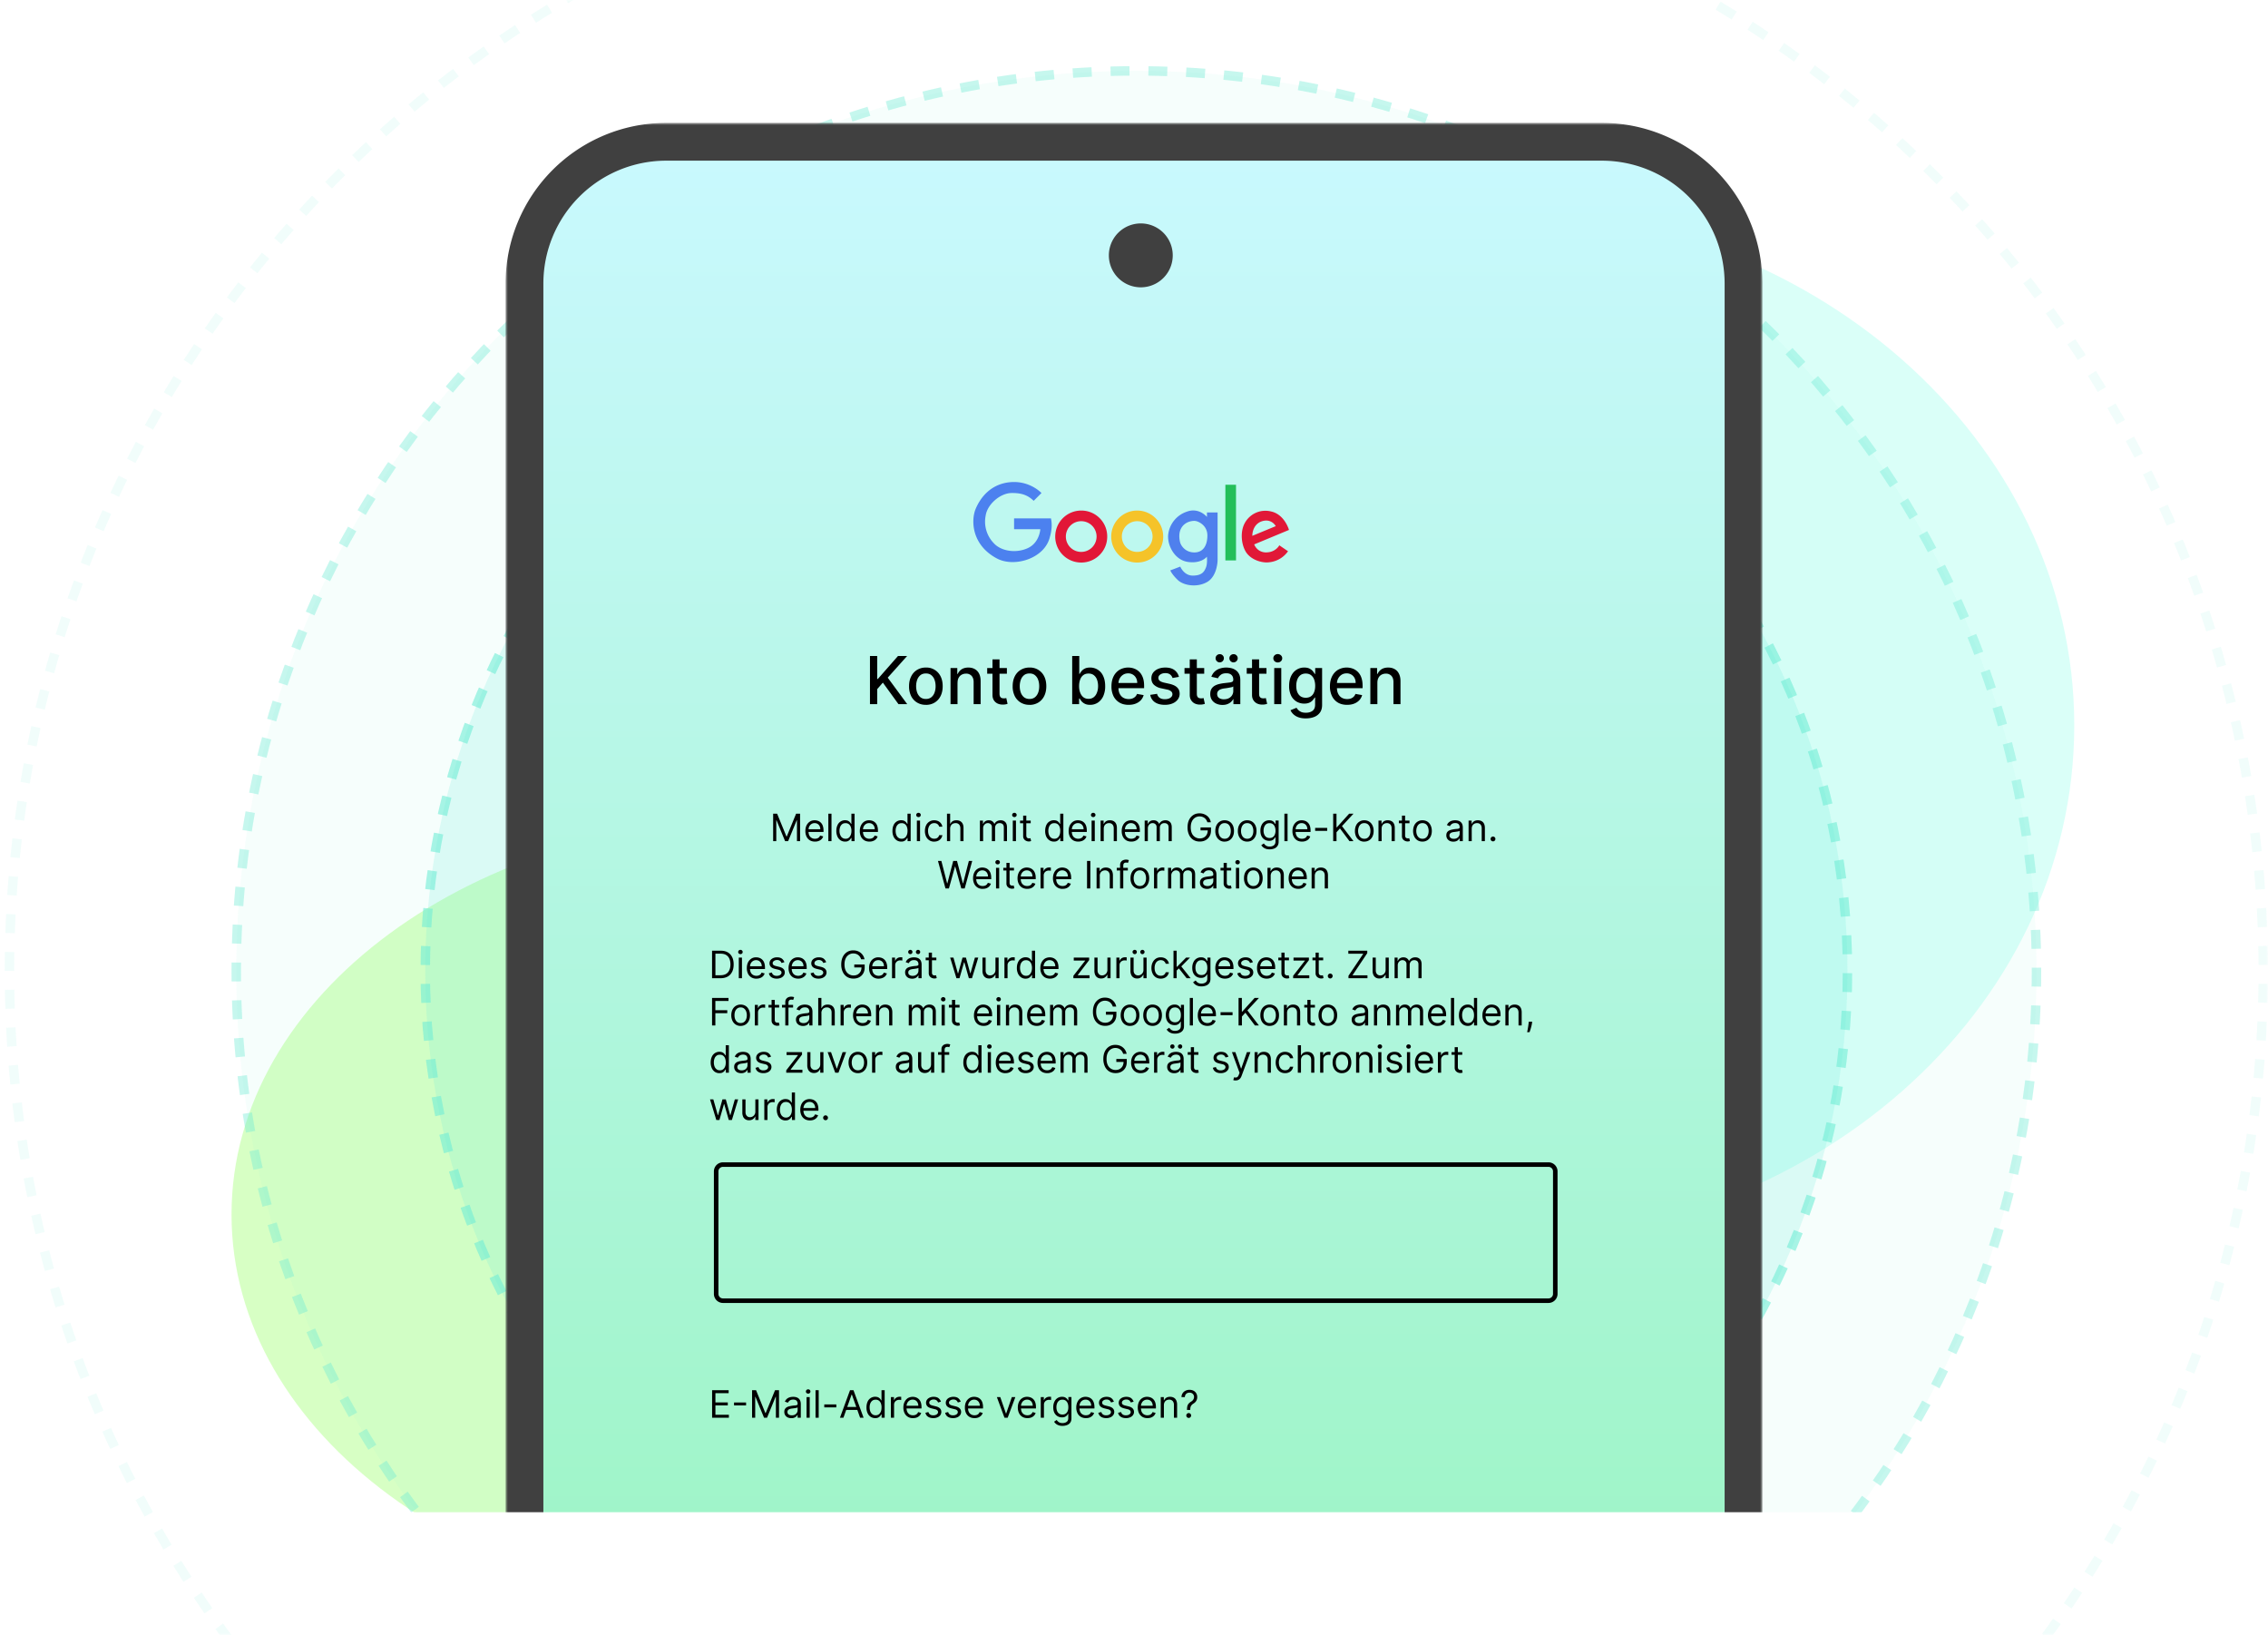 <svg width="480" height="346" fill="none" xmlns="http://www.w3.org/2000/svg"><g clip-path="url(#a)"><mask id="a" style="mask-type:luminance" maskUnits="userSpaceOnUse" x="0" y="0" width="480" height="346"><path d="M0 0h480v346H0V0z" fill="#fff"/></mask><g mask="url(#a)"><g opacity=".5" filter="url(#c)"><path d="M163 341c62.96 0 114-37.6 114-84s-51.04-84-114-84-114 37.6-114 84 51.04 84 114 84z" fill="#B0FF8A"/></g><g opacity=".5" filter="url(#d)"><path d="M314.5 263c68.76 0 124.5-49.02 124.5-109.5S383.26 44 314.5 44 190 93.03 190 153.5 245.74 263 314.5 263z" fill="#B6FFF2"/></g><path opacity=".1" d="M240.5 444C372.22 444 479 337.22 479 205.5S372.22-33 240.5-33 2 73.78 2 205.5 108.78 444 240.5 444z" stroke="#71ECD6" stroke-width="2" stroke-dasharray="4 4"/><path opacity=".4" d="M240.5 396C345.71 396 431 310.71 431 205.5S345.71 15 240.5 15 50 100.29 50 205.5 135.29 396 240.5 396z" fill="#71ECD6" fill-opacity=".15" stroke="#71ECD6" stroke-width="2" stroke-dasharray="4 4"/><path opacity=".6" d="M240.5 356c83.12 0 150.5-67.38 150.5-150.5S323.62 55 240.5 55 90 122.38 90 205.5 157.38 356 240.5 356z" fill="#71ECD6" fill-opacity=".35" stroke="#71ECD6" stroke-width="2" stroke-dasharray="4 4"/><mask id="b" style="mask-type:alpha" maskUnits="userSpaceOnUse" x="107" y="26" width="266" height="320"><path d="M107 26h266v320H107V26z" fill="#D9D9D9"/></mask><g mask="url(#b)"><path d="M339 30H141a30 30 0 00-30 30v457.62a30 30 0 0030 30h198a30 30 0 0030-30V60a30 30 0 00-30-30z" fill="url(#f)" stroke="#404040" stroke-width="8"/><path d="M218.77 105.98l1.65-1.65s-2.45-2.65-6.56-2.3c-4.1.35-6.3 3.15-7.35 5.6-1.05 2.46-.9 7.71 4.5 10.56 3.7 1.95 10.16 0 11.21-4.65 0 0 .65-1.95.2-3.85h-7.8v2.3h5.55s-.15 2.85-2.65 4-5.66.65-7.2-1.05a6.55 6.55 0 01-1.71-5.85c.35-2.36 3.05-4.7 5.4-4.76 2.36-.05 3.6.55 4.76 1.65z" fill="#4C81EF"/><path d="M228.83 110.29a3.25 3.25 0 013.25 3.25 3.25 3.25 0 01-3.25 3.25 3.24 3.24 0 01-3.25-3.25 3.24 3.24 0 013.25-3.25zm0-2.25a5.5 5.5 0 00-5.5 5.5 5.49 5.49 0 005.5 5.5 5.5 5.5 0 002.1-.41 5.5 5.5 0 002.99-2.98 5.5 5.5 0 00.41-2.11 5.5 5.5 0 00-.41-2.11 5.5 5.5 0 00-2.98-2.98 5.49 5.49 0 00-2.11-.41z" fill="#E21737"/><path d="M240.68 110.29a3.24 3.24 0 013.25 3.25 3.25 3.25 0 01-3.25 3.25 3.23 3.23 0 01-1.25-.24 3.23 3.23 0 01-1.05-.7 3.23 3.23 0 01-.7-1.06 3.23 3.23 0 01-.25-1.25 3.24 3.24 0 01.95-2.3 3.25 3.25 0 012.3-.95zm0-2.25a5.49 5.49 0 00-5.5 5.5c0 .72.14 1.44.41 2.1a5.5 5.5 0 002.98 2.99 5.5 5.5 0 002.11.41 5.5 5.5 0 002.1-.41 5.5 5.5 0 002.99-2.98 5.49 5.49 0 00.41-2.11c0-3.05-2.5-5.5-5.5-5.5z" fill="#F5C329"/><path d="M255.44 108.44v.95s-1.7-2.1-4.3-1.1a5.8 5.8 0 00-3.86 4.55c-.4 2.1 1.05 5.56 4.05 6.06 2.95.45 4.1-1.1 4.1-1.1.1 1.55-.1 2.1-.34 2.6-.25.5-.7 1.4-2.6 1.4-1.9.05-2.7-1.9-2.7-1.9l-2.11.8s.3.8 1.55 2c1.2 1.2 4.1 1.7 6.26.45 2.15-1.25 2.2-4.55 2.2-4.55v-10.16h-2.25zm-2.66 8.46c-1.9 0-2.8-1.4-3-2.06-.15-.55-.4-1.85.15-2.95.8-1.6 2.65-1.8 3.3-1.6.7.2 2.36 1.05 2.3 3.15-.04 2-.9 3.46-2.75 3.46z" fill="#4F80ED"/><path d="M259.34 102.58h2.25v16.01h-2.25v-16.01z" fill="#23BF5A"/><path d="M268 116.9c-2 0-2.56-1.7-2.56-1.7l7.36-3.06s-.9-3.25-3.75-3.9a4.96 4.96 0 00-5.66 2.55c-.85 1.6-.8 4.3.35 6.1 1.2 1.76 3.6 2.26 4.8 2.1a5.55 5.55 0 004.06-2.34l-1.85-1.26c.05-.05-.75 1.5-2.75 1.5zm-.45-6.71a2.33 2.33 0 012.45 1.15l-4.96 2.05c0-1.05.5-2.85 2.5-3.2z" fill="#E11837"/><path d="M327.72 246.44H153.01a1.44 1.44 0 00-1.44 1.44v25.92c0 .8.65 1.44 1.44 1.44h174.71a1.44 1.44 0 001.44-1.44v-25.92a1.44 1.44 0 00-1.44-1.44z" stroke="#000" stroke-width=".96"/><path d="M241.44 60.8a6.76 6.76 0 100-13.52 6.76 6.76 0 000 13.52z" fill="#404040"/></g><g filter="url(#g)"><path d="M82 320h319v47H82v-47z" fill="#fff"/></g></g><path d="M184.12 149v-10.18h1.53v4.86h.13l4.27-4.86h1.93l-4.1 4.58L192 149h-1.85l-3.3-4.55-1.2 1.38V149h-1.53zm11.83.15a3.5 3.5 0 01-1.87-.49 3.31 3.31 0 01-1.25-1.37 4.57 4.57 0 01-.44-2.07c0-.8.15-1.49.45-2.08a3.32 3.32 0 011.24-1.38 3.5 3.5 0 011.87-.5 3.32 3.32 0 013.12 1.87c.3.6.44 1.3.44 2.09 0 .78-.15 1.47-.44 2.06a3.32 3.32 0 01-1.24 1.38c-.54.33-1.16.5-1.88.5zm0-1.24c.47 0 .86-.13 1.16-.37.3-.25.53-.57.68-.98a3.9 3.9 0 00.22-1.35c0-.49-.07-.93-.22-1.34a2.19 2.19 0 00-.68-.99c-.3-.25-.69-.37-1.15-.37-.47 0-.86.12-1.17.37a2.22 2.22 0 00-.68.99 3.96 3.96 0 00-.22 1.34c0 .5.08.94.22 1.35.15.4.38.73.68.98.31.24.7.37 1.17.37zm6.7-3.44V149h-1.48v-7.64h1.43v1.25h.1a2.18 2.18 0 01.82-.98c.38-.24.85-.37 1.42-.37.52 0 .98.11 1.37.33a2.2 2.2 0 01.91.97c.22.42.32.95.32 1.58V149h-1.48v-4.68c0-.55-.15-.98-.43-1.3a1.53 1.53 0 00-1.2-.47c-.34 0-.64.08-.91.23a1.6 1.6 0 00-.63.65c-.16.29-.23.63-.23 1.04zm10.45-3.1v1.19h-4.17v-1.2h4.17zm-3.05-1.84h1.49v7.23c0 .29.04.5.13.65a.67.67 0 00.33.3 1.7 1.7 0 00.77.05l.2-.05.27 1.23a2.92 2.92 0 01-.96.16 2.63 2.63 0 01-1.1-.2 1.87 1.87 0 01-.82-.69c-.2-.3-.31-.68-.31-1.14v-7.54zm7.83 9.62a3.5 3.5 0 01-1.87-.49 3.31 3.31 0 01-1.25-1.37 4.57 4.57 0 01-.44-2.07c0-.8.15-1.49.44-2.08a3.32 3.32 0 011.25-1.38 3.5 3.5 0 011.87-.5 3.32 3.32 0 013.12 1.87c.3.6.44 1.3.44 2.09 0 .78-.15 1.47-.44 2.06a3.31 3.31 0 01-1.24 1.38 3.5 3.5 0 01-1.88.5zm0-1.24c.47 0 .85-.13 1.16-.37.3-.25.53-.57.68-.98.15-.4.22-.86.22-1.35 0-.49-.07-.93-.22-1.34a2.18 2.18 0 00-.68-.99c-.3-.25-.69-.37-1.15-.37-.47 0-.86.12-1.17.37a2.23 2.23 0 00-.68.99 3.98 3.98 0 00-.22 1.34 4 4 0 00.22 1.35c.15.4.38.73.68.98.31.24.7.37 1.17.37zm9.04 1.09v-10.18h1.5v3.78h.08c.09-.16.21-.34.37-.55a2.12 2.12 0 01.68-.55c.29-.16.67-.24 1.14-.24a2.98 2.98 0 012.8 1.82c.27.58.41 1.3.41 2.12a5 5 0 01-.41 2.12 3.22 3.22 0 01-1.14 1.36 2.93 2.93 0 01-1.64.47c-.47 0-.85-.08-1.14-.24a2.15 2.15 0 01-.69-.54 4.2 4.2 0 01-.38-.56h-.12V149h-1.46zm1.46-3.82c0 .54.08 1 .24 1.41.15.4.38.72.67.95.3.23.66.34 1.09.34.44 0 .81-.12 1.1-.35.3-.24.53-.56.68-.97.16-.4.24-.87.24-1.38 0-.5-.08-.95-.23-1.36a2.08 2.08 0 00-.68-.95c-.3-.23-.67-.34-1.11-.34-.44 0-.8.1-1.1.33-.3.22-.52.53-.67.93-.15.4-.23.86-.23 1.4zm10.48 3.97c-.75 0-1.4-.16-1.94-.48a3.28 3.28 0 01-1.26-1.36 4.62 4.62 0 01-.43-2.08c0-.78.14-1.47.43-2.07a3.4 3.4 0 011.24-1.4 3.73 3.73 0 013.11-.29 3.03 3.03 0 011.09.68c.32.3.57.7.76 1.19.18.48.28 1.07.28 1.76v.53h-6.07v-1.11h4.61c0-.4-.08-.74-.24-1.04a1.8 1.8 0 00-.67-.72 1.87 1.87 0 00-1-.27c-.42 0-.79.1-1.1.31a2.07 2.07 0 00-.71.8 2.3 2.3 0 00-.25 1.05v.87c0 .51.09.95.27 1.3.18.36.43.64.76.83.32.18.7.28 1.14.28.28 0 .53-.04.77-.12.23-.09.43-.2.6-.37a1.6 1.6 0 00.39-.6l1.4.25a2.55 2.55 0 01-.6 1.09 2.94 2.94 0 01-1.1.72c-.43.17-.92.25-1.48.25zm10.65-5.92l-1.35.24a1.58 1.58 0 00-.27-.5 1.33 1.33 0 00-.48-.38c-.21-.1-.47-.15-.78-.15-.42 0-.77.1-1.05.29-.28.18-.42.42-.42.72 0 .25.1.46.28.61.2.16.5.29.92.39l1.21.27c.7.17 1.23.42 1.57.76.34.33.52.77.52 1.31a2 2 0 01-.4 1.23 2.6 2.6 0 01-1.1.83c-.47.2-1 .3-1.62.3-.86 0-1.56-.18-2.1-.54a2.31 2.31 0 01-1-1.57l1.44-.22c.1.38.28.66.56.85.27.2.64.29 1.09.29.48 0 .87-.1 1.16-.3.3-.21.44-.46.44-.76a.78.78 0 00-.27-.6 1.76 1.76 0 00-.8-.37l-1.3-.28a3.11 3.11 0 01-1.58-.78c-.34-.35-.5-.8-.5-1.34 0-.45.12-.85.37-1.19.25-.33.6-.6 1.04-.79.45-.19.96-.29 1.53-.29.82 0 1.47.18 1.95.54.47.36.79.83.94 1.43zm5.35-1.87v1.2h-4.17v-1.2h4.17zm-3.06-1.83h1.5v7.23c0 .29.03.5.12.65a.67.67 0 00.33.3 1.7 1.7 0 00.77.05l.2-.05.28 1.23a2.92 2.92 0 01-.97.16 2.63 2.63 0 01-1.1-.2 1.87 1.87 0 01-.81-.69c-.21-.3-.32-.68-.32-1.14v-7.54zm6.92 9.64a3.12 3.12 0 01-1.3-.27 2.22 2.22 0 01-.94-.79 2.27 2.27 0 01-.34-1.27c0-.43.09-.78.25-1.06.17-.28.4-.5.67-.66a3.53 3.53 0 01.95-.37 9.31 9.31 0 011.06-.19l1.12-.13c.28-.03.49-.1.62-.17.13-.08.2-.21.2-.4v-.03c0-.43-.13-.77-.38-1-.24-.24-.6-.36-1.08-.36-.5 0-.9.1-1.18.33-.29.22-.49.46-.6.73l-1.4-.32c.17-.46.42-.84.73-1.12a2.94 2.94 0 011.11-.63 4.32 4.32 0 011.32-.2c.3 0 .63.04.97.11.34.07.67.2.96.4.3.18.55.45.74.8.2.35.3.8.3 1.36V149h-1.46v-1.04h-.06a2.13 2.13 0 01-.43.56 2.3 2.3 0 01-.74.46c-.3.13-.67.19-1.09.19zm.33-1.2c.4 0 .76-.08 1.05-.24.3-.16.52-.37.67-.63a1.65 1.65 0 00.24-.85v-.99a.79.79 0 01-.31.15 40.99 40.99 0 01-1.07.2l-.46.06a3.66 3.66 0 00-.8.18c-.23.09-.42.21-.56.38a.93.93 0 00-.21.63c0 .37.14.65.4.84.28.18.63.28 1.05.28zm-.9-7.8a.86.86 0 01-.62-.26.84.84 0 01-.26-.61c0-.25.09-.46.26-.62a.87.87 0 01.62-.25c.25 0 .45.08.62.25a.83.83 0 01.25.62.85.85 0 01-.25.6.83.83 0 01-.62.26zm2.92 0a.85.85 0 01-.62-.26.83.83 0 01-.26-.61c0-.25.09-.46.26-.62a.87.87 0 01.62-.25c.25 0 .46.08.62.25a.83.83 0 01.26.62.85.85 0 01-.26.6.83.83 0 01-.62.26zm6.97 1.2v1.19h-4.18v-1.2h4.18zm-3.06-1.84h1.5v7.23c0 .29.03.5.12.65a.67.67 0 00.33.3 1.7 1.7 0 00.77.05l.2-.05.28 1.23a2.93 2.93 0 01-.97.16 2.62 2.62 0 01-1.1-.2 1.88 1.88 0 01-.81-.69c-.21-.3-.32-.68-.32-1.14v-7.54zm4.7 9.47v-7.64h1.49V149h-1.49zm.75-8.82a.95.95 0 01-.67-.25.84.84 0 01-.27-.63.83.83 0 01.27-.63.94.94 0 01.67-.26c.26 0 .48.09.66.26a.82.82 0 01.28.63.84.84 0 01-.28.63.93.93 0 01-.66.25zm5.94 11.84c-.6 0-1.13-.08-1.57-.24a3.03 3.03 0 01-1.06-.63 2.65 2.65 0 01-.62-.86l1.28-.52c.09.14.2.3.36.46.15.16.36.3.61.42.27.12.6.17 1.01.17.57 0 1.03-.13 1.4-.4.37-.28.55-.71.55-1.31v-1.5h-.1a3.32 3.32 0 01-.38.54 2.09 2.09 0 01-.69.52c-.29.14-.67.22-1.13.22a3.18 3.18 0 01-1.63-.43 3 3 0 01-1.15-1.26 4.55 4.55 0 01-.42-2.05c0-.81.14-1.5.42-2.09.28-.58.66-1.02 1.14-1.33a2.97 2.97 0 011.65-.47c.47 0 .85.08 1.14.24.3.16.52.34.69.55.16.2.29.4.38.55h.1v-1.24h1.46v7.8c0 .66-.15 1.2-.45 1.62a2.69 2.69 0 01-1.24.94c-.52.2-1.1.3-1.75.3zm-.02-4.37c.43 0 .8-.1 1.09-.3.3-.2.52-.49.67-.86.16-.38.24-.83.24-1.36 0-.51-.08-.96-.23-1.36a2.02 2.02 0 00-.67-.91c-.3-.22-.66-.33-1.1-.33-.44 0-.82.11-1.12.34-.3.23-.52.54-.67.94a3.71 3.71 0 00-.22 1.32c0 .5.07.94.22 1.32.16.38.38.67.68.89.3.2.67.31 1.11.31zm8.75 1.5c-.75 0-1.4-.16-1.95-.48a3.28 3.28 0 01-1.25-1.37 4.63 4.63 0 01-.43-2.07c0-.78.14-1.47.43-2.07a3.4 3.4 0 011.24-1.4 3.73 3.73 0 013.11-.29 3.04 3.04 0 011.85 1.87c.18.48.28 1.07.28 1.76v.53h-6.07v-1.11h4.6c0-.4-.07-.74-.23-1.04a1.8 1.8 0 00-.67-.72 1.87 1.87 0 00-1-.27c-.42 0-.79.1-1.1.31a2.08 2.08 0 00-.71.8 2.3 2.3 0 00-.25 1.05v.87c0 .51.09.95.27 1.3.18.36.43.64.76.83.32.18.7.28 1.13.28.29 0 .54-.04.78-.12a1.6 1.6 0 00.98-.97l1.41.25a2.55 2.55 0 01-.6 1.09 2.95 2.95 0 01-1.1.72c-.43.17-.92.25-1.48.25zm6.41-4.68V149h-1.49v-7.64h1.43v1.25h.1c.17-.4.45-.73.82-.98.38-.24.85-.37 1.43-.37.52 0 .97.11 1.36.33.4.22.7.54.91.97.22.42.33.95.33 1.58V149h-1.49v-4.68c0-.55-.14-.98-.43-1.3a1.53 1.53 0 00-1.19-.47c-.34 0-.65.08-.92.23a1.6 1.6 0 00-.63.65c-.15.29-.23.63-.23 1.04zm-127.88 27.71h.84l1.98 4.83h.06l1.98-4.83h.84V178h-.66v-4.42h-.05L166.8 178h-.64l-1.82-4.42h-.05V178h-.66v-5.82zm8.85 5.91c-.42 0-.78-.1-1.09-.28a1.86 1.86 0 01-.7-.78 2.69 2.69 0 01-.24-1.18c0-.44.08-.84.24-1.18.17-.34.4-.6.69-.8.3-.2.64-.29 1.03-.29.23 0 .46.04.68.11a1.67 1.67 0 011.04 1.04c.1.28.16.62.16 1.03v.29h-3.37v-.58h2.69c0-.25-.05-.47-.15-.66a1.12 1.12 0 00-.42-.46 1.17 1.17 0 00-.63-.17 1.2 1.2 0 00-.69.2c-.2.13-.34.3-.45.51-.1.21-.15.44-.15.68v.39c0 .32.05.6.17.83.11.23.27.4.48.52.2.12.44.18.71.18.18 0 .34-.03.48-.08a1.03 1.03 0 00.37-.22c.1-.1.19-.23.24-.38l.65.18a1.43 1.43 0 01-.34.58 1.68 1.68 0 01-.6.38c-.24.1-.5.14-.8.14zm3.5-5.9V178h-.67v-5.82h.67zm2.87 5.9c-.36 0-.68-.1-.96-.28a1.86 1.86 0 01-.65-.78 2.82 2.82 0 01-.24-1.2c0-.46.08-.86.24-1.2a1.73 1.73 0 011.63-1.06c.28.01.5.06.67.15.17.1.3.2.38.32.09.12.16.21.2.29h.07v-2.15h.67V178h-.65v-.67h-.08a4.5 4.5 0 01-.21.3 1.26 1.26 0 01-.4.32c-.16.1-.39.14-.67.14zm.1-.6c.27 0 .5-.07.68-.21.18-.14.32-.34.42-.59.1-.25.15-.54.15-.87a2.35 2.35 0 00-.15-.86 1.25 1.25 0 00-.42-.57 1.12 1.12 0 00-.68-.2c-.29 0-.52.06-.71.21a1.31 1.31 0 00-.43.59 2.35 2.35 0 00-.14.83c0 .3.05.6.15.84.1.26.23.46.42.6.2.15.43.23.7.23zm5.06.6c-.42 0-.79-.1-1.1-.28a1.86 1.86 0 01-.7-.78 2.67 2.67 0 01-.24-1.18c0-.44.08-.84.25-1.18.16-.34.39-.6.68-.8a1.85 1.85 0 011.04-.29c.23 0 .45.04.67.11a1.68 1.68 0 011.04 1.04c.1.28.16.62.16 1.03v.29h-3.36v-.58h2.68c0-.25-.05-.47-.15-.66a1.12 1.12 0 00-.41-.46 1.17 1.17 0 00-.63-.17 1.2 1.2 0 00-.7.2c-.19.13-.34.3-.44.51-.1.21-.16.44-.16.68v.39c0 .32.06.6.17.83.12.23.28.4.48.52a1.4 1.4 0 00.72.18c.17 0 .33-.03.47-.08.15-.05.27-.12.38-.22a1.05 1.05 0 00.24-.38l.64.18a1.43 1.43 0 01-.34.58c-.16.16-.36.3-.6.38-.23.1-.5.14-.8.14zm6.72 0c-.36 0-.69-.1-.96-.28a1.86 1.86 0 01-.66-.78 2.82 2.82 0 01-.23-1.2c0-.46.08-.86.23-1.2a1.73 1.73 0 011.63-1.06c.29.01.51.06.68.15.16.1.29.2.38.32l.2.29h.06v-2.15h.67V178h-.65v-.67H192a4.5 4.5 0 01-.2.3 1.26 1.26 0 01-.4.32c-.17.1-.39.14-.67.14zm.1-.6c.26 0 .49-.07.67-.21.19-.14.33-.34.43-.59.1-.25.14-.54.14-.87a2.35 2.35 0 00-.14-.86 1.25 1.25 0 00-.42-.57 1.12 1.12 0 00-.69-.2c-.28 0-.52.06-.7.21a1.3 1.3 0 00-.43.59c-.1.24-.14.52-.14.83 0 .3.05.6.14.84.1.26.24.46.43.6.19.15.42.23.7.23zm3.22.51v-4.36h.67V178h-.67zm.34-5.1a.48.48 0 01-.34-.12.43.43 0 01-.14-.33c0-.12.05-.23.14-.32a.48.48 0 01.34-.13c.13 0 .24.04.34.13a.42.42 0 01.14.32.42.42 0 01-.14.33.47.47 0 01-.34.13zm3.33 5.2c-.4 0-.76-.1-1.05-.3a1.89 1.89 0 01-.69-.8 2.7 2.7 0 01-.23-1.16c0-.44.08-.83.24-1.17a1.85 1.85 0 011.72-1.09c.3 0 .58.06.83.17a1.6 1.6 0 01.6.48c.16.2.26.44.3.71h-.67a1.04 1.04 0 00-.34-.53c-.18-.15-.41-.23-.7-.23-.27 0-.5.07-.7.2a1.34 1.34 0 00-.45.58 2.12 2.12 0 00-.17.86c0 .33.06.63.16.88.11.25.26.44.46.58.2.14.43.2.7.2.17 0 .32-.02.47-.08a.99.99 0 00.36-.26 1 1 0 00.2-.41h.68a1.55 1.55 0 01-.87 1.18 1.9 1.9 0 01-.85.18zm3.37-2.73V178h-.67v-5.82h.67v2.14h.06c.1-.23.25-.4.46-.54.2-.13.48-.2.82-.2.3 0 .56.06.78.18.22.12.4.3.52.54.13.24.19.55.19.93V178h-.67v-2.73c0-.34-.1-.61-.27-.8a.96.96 0 00-.74-.29c-.22 0-.42.05-.6.14a1.01 1.01 0 00-.4.4 1.31 1.31 0 00-.15.66zm6.3 2.63v-4.36h.65v.68h.06c.09-.24.24-.42.44-.54.2-.14.45-.2.73-.2.29 0 .53.06.72.2.2.12.34.3.45.54h.05c.1-.23.27-.4.5-.54.22-.13.49-.2.8-.2.4 0 .71.12.96.37.25.24.37.62.37 1.13V178h-.67v-2.92c0-.32-.09-.55-.26-.7a.98.98 0 00-.63-.2c-.3 0-.54.1-.7.28a1 1 0 00-.26.7V178h-.68v-2.99a.78.78 0 00-.24-.6.87.87 0 00-.63-.23.92.92 0 00-.49.14c-.14.1-.27.22-.36.39a1.14 1.14 0 00-.13.56V178h-.67zm6.96 0v-4.36h.67V178h-.67zm.34-5.1a.48.48 0 01-.34-.12.43.43 0 01-.14-.33c0-.12.05-.23.14-.32a.48.48 0 01.34-.13c.13 0 .24.04.33.13a.42.42 0 01.15.32.42.42 0 01-.15.33.47.47 0 01-.33.13zm3.45.74v.56h-2.26v-.56h2.26zm-1.6-1.05h.67v4.16c0 .19.03.33.09.43a.43.43 0 00.21.18.87.87 0 00.28.05l.18-.01.12-.03.13.6a1.38 1.38 0 01-.19.06 1.38 1.38 0 01-.3.03c-.2 0-.38-.04-.56-.13a1.1 1.1 0 01-.45-.37 1.07 1.07 0 01-.18-.63v-4.34zm6.51 5.5a1.71 1.71 0 01-.96-.28 1.86 1.86 0 01-.66-.78 2.83 2.83 0 01-.23-1.2c0-.46.08-.86.23-1.2a1.73 1.73 0 011.63-1.06c.29.01.51.06.68.15.16.1.29.2.38.32l.2.29h.06v-2.15h.67V178h-.65v-.67h-.08a4.5 4.5 0 01-.2.3 1.26 1.26 0 01-.4.32c-.16.1-.39.14-.67.14zm.1-.6c.26 0 .49-.07.67-.21.19-.14.33-.34.43-.59.1-.25.14-.54.14-.87a2.35 2.35 0 00-.14-.86 1.25 1.25 0 00-.42-.57 1.12 1.12 0 00-.69-.2c-.28 0-.52.06-.7.21-.2.14-.34.34-.43.59a2.33 2.33 0 00-.14.83c0 .3.05.6.14.84.1.26.24.46.43.6.19.15.42.23.7.23zm5.05.6c-.42 0-.78-.1-1.09-.28a1.86 1.86 0 01-.7-.78 2.67 2.67 0 01-.24-1.18c0-.45.08-.84.24-1.18.17-.34.4-.6.69-.8.3-.2.64-.29 1.03-.29.23 0 .46.04.68.11a1.67 1.67 0 011.04 1.04c.1.28.16.62.16 1.03v.29h-3.37v-.58h2.69c0-.25-.05-.47-.15-.66a1.11 1.11 0 00-1.05-.63 1.2 1.2 0 00-.69.2c-.2.13-.34.3-.45.51-.1.21-.15.44-.15.68v.38c0 .33.05.61.17.84.11.23.27.4.48.52a1.4 1.4 0 00.71.18c.18 0 .34-.03.48-.08.14-.05.27-.12.37-.22.1-.1.18-.23.24-.38l.65.18a1.44 1.44 0 01-.34.58c-.16.16-.36.3-.6.38a2.23 2.23 0 01-.8.14zm2.83-.09v-4.36h.67V178h-.67zm.34-5.1a.47.47 0 01-.34-.12.43.43 0 01-.14-.33c0-.12.05-.23.14-.32a.47.47 0 01.34-.13c.13 0 .24.04.33.13a.42.42 0 01.15.32.42.42 0 01-.15.33.47.47 0 01-.33.13zm2.23 2.47V178h-.67v-4.36h.64v.68h.06c.1-.22.26-.4.47-.54.2-.13.47-.2.8-.2.3 0 .56.06.78.18.22.12.4.3.52.55.12.24.18.55.18.92V178h-.67v-2.73c0-.34-.09-.6-.27-.8a.94.94 0 00-.73-.29 1.17 1.17 0 00-.57.14 1 1 0 00-.4.4 1.35 1.35 0 00-.14.66zm5.84 2.72c-.42 0-.79-.1-1.1-.28a1.85 1.85 0 01-.7-.78 2.67 2.67 0 01-.24-1.18c0-.45.08-.84.25-1.18.16-.34.39-.6.68-.8a2.06 2.06 0 011.7-.18 1.68 1.68 0 011.05 1.04c.1.28.16.62.16 1.03v.29h-3.36v-.58h2.68c0-.25-.05-.47-.15-.66a1.12 1.12 0 00-.41-.46 1.17 1.17 0 00-.63-.17 1.2 1.2 0 00-.7.2c-.19.13-.34.3-.44.51-.1.21-.16.44-.16.68v.38c0 .33.06.61.17.84.12.23.28.4.48.52.2.12.45.18.72.18.17 0 .33-.03.47-.08.15-.05.27-.12.38-.22.1-.1.18-.23.24-.38l.64.18a1.43 1.43 0 01-.34.58 1.68 1.68 0 01-.6.38c-.23.1-.5.14-.8.14zm2.82-.09v-4.36h.65v.68h.06a1.09 1.09 0 01.44-.54c.2-.14.44-.2.73-.2s.53.06.72.2c.19.12.34.3.45.54h.04c.12-.23.28-.4.5-.54.23-.13.5-.2.81-.2.39 0 .7.12.96.37.24.24.37.62.37 1.13V178h-.67v-2.92c0-.32-.09-.55-.26-.7a.98.98 0 00-.63-.2c-.3 0-.54.1-.71.28a1 1 0 00-.25.7V178h-.69v-2.99a.78.78 0 00-.24-.6.87.87 0 00-.62-.23.91.91 0 00-.49.14c-.15.1-.27.22-.36.39a1.14 1.14 0 00-.14.56V178h-.67zm13.27-4a2.04 2.04 0 00-.24-.51 1.55 1.55 0 00-.84-.64 1.87 1.87 0 00-.58-.09c-.34 0-.65.09-.94.27a1.85 1.85 0 00-.67.78c-.17.35-.25.78-.25 1.28s.09.93.25 1.28a1.81 1.81 0 001.66 1.05c.33 0 .63-.07.88-.21.26-.15.46-.35.6-.61.14-.26.21-.57.21-.93l.22.05h-1.75v-.63h2.22v.63c0 .47-.1.9-.31 1.25a2.12 2.12 0 01-.84.82c-.36.2-.77.29-1.23.29-.51 0-.97-.12-1.36-.36a2.46 2.46 0 01-.9-1.04 3.62 3.62 0 01-.33-1.59c0-.46.06-.87.18-1.24.13-.37.3-.68.53-.94.23-.26.5-.46.8-.6.32-.14.66-.2 1.03-.2a2.6 2.6 0 011.58.52 2.19 2.19 0 01.81 1.37h-.73zm3.65 4.1c-.4 0-.74-.1-1.03-.29a1.92 1.92 0 01-.7-.79 2.66 2.66 0 01-.24-1.18c0-.45.08-.85.24-1.19a1.91 1.91 0 01.7-.79 1.9 1.9 0 011.03-.28c.4 0 .74.1 1.04.28.3.19.53.45.7.8.16.33.24.73.24 1.18 0 .45-.08.85-.25 1.18a1.89 1.89 0 01-.7.79 1.89 1.89 0 01-1.03.28zm0-.61c.3 0 .55-.08.74-.23.2-.16.34-.36.43-.6.1-.26.14-.53.14-.82 0-.3-.05-.56-.14-.81a1.38 1.38 0 00-.43-.62c-.2-.15-.44-.23-.74-.23s-.54.08-.73.23a1.36 1.36 0 00-.43.62 2.33 2.33 0 00-.14.81c0 .3.04.56.14.81.09.25.23.45.43.6.19.16.43.24.73.24zm4.78.6c-.4 0-.74-.1-1.04-.28a1.9 1.9 0 01-.7-.79 2.66 2.66 0 01-.24-1.18c0-.45.08-.85.25-1.19.16-.34.4-.6.69-.79a1.9 1.9 0 011.04-.28c.4 0 .74.1 1.03.28.3.19.53.45.7.8.16.33.24.73.24 1.18 0 .45-.08.85-.25 1.18a1.9 1.9 0 01-.69.79c-.3.19-.64.28-1.03.28zm0-.6c.3 0 .54-.08.74-.23.19-.16.33-.36.42-.6.1-.26.14-.53.14-.82 0-.3-.04-.56-.14-.81a1.38 1.38 0 00-.42-.62c-.2-.15-.44-.23-.74-.23s-.55.08-.74.23a1.38 1.38 0 00-.43.62 2.33 2.33 0 00-.14.81c0 .3.05.56.14.81.1.25.24.45.43.6.2.16.44.24.74.24zm4.76 2.24c-.32 0-.6-.04-.84-.13a1.75 1.75 0 01-.94-.75l.53-.37.23.27c.1.1.22.2.38.27.16.08.38.12.64.12.35 0 .64-.09.87-.26.23-.17.35-.44.35-.8v-.89h-.06l-.21.3a1.2 1.2 0 01-.39.3c-.16.1-.4.14-.67.14a1.83 1.83 0 01-.95-.25 1.76 1.76 0 01-.67-.73c-.16-.31-.24-.7-.24-1.16 0-.44.08-.83.24-1.16a1.73 1.73 0 011.63-1.05c.28 0 .5.05.67.14.17.1.3.2.39.32.09.12.16.21.2.29h.08v-.7h.65v4.5c0 .37-.09.67-.26.91a1.45 1.45 0 01-.68.52 2.59 2.59 0 01-.95.17zm-.02-2.4c.27 0 .5-.06.68-.19.18-.12.33-.3.42-.53a2.14 2.14 0 00.15-.83c0-.31-.05-.59-.15-.83a1.26 1.26 0 00-.42-.56 1.13 1.13 0 00-.68-.2c-.29 0-.52.06-.71.2a1.32 1.32 0 00-.43.59 2.26 2.26 0 00-.14.8c0 .3.05.57.15.8.1.24.23.42.42.55.2.13.43.2.7.2zm3.8-5.15V178h-.67v-5.82h.67zm3.06 5.91c-.42 0-.78-.1-1.09-.28a1.85 1.85 0 01-.7-.78 2.67 2.67 0 01-.24-1.18c0-.45.08-.84.24-1.18.17-.34.4-.6.69-.8.3-.2.64-.29 1.03-.29.23 0 .45.04.68.11a1.68 1.68 0 011.04 1.04c.1.28.16.62.16 1.03v.29H274v-.58h2.69c0-.25-.05-.47-.15-.66a1.12 1.12 0 00-.42-.46 1.17 1.17 0 00-.63-.17 1.2 1.2 0 00-.7.2c-.18.13-.33.3-.44.51-.1.21-.15.44-.15.68v.38c0 .33.05.61.17.84.11.23.27.4.48.52.2.12.44.18.71.18.18 0 .34-.03.48-.08.14-.05.27-.12.37-.22.1-.1.18-.23.24-.38l.65.18a1.43 1.43 0 01-.34.58 1.68 1.68 0 01-.6.38c-.24.1-.5.14-.8.14zm5.33-2.9v.63h-2.55v-.63h2.55zm1.27 2.81v-5.82h.7v2.89h.07l2.61-2.89h.92l-2.44 2.63 2.44 3.19h-.85l-2.02-2.7-.73.81V178h-.7zm6.58.1c-.4 0-.74-.1-1.04-.29a1.91 1.91 0 01-.7-.79 2.66 2.66 0 01-.24-1.18c0-.45.08-.85.25-1.19.16-.34.4-.6.7-.79a1.9 1.9 0 011.03-.28c.4 0 .74.1 1.03.28.3.19.53.45.7.8.16.33.25.73.25 1.18 0 .45-.09.85-.25 1.18a1.9 1.9 0 01-.7.79 1.89 1.89 0 01-1.03.28zm0-.61c.3 0 .54-.08.74-.23.19-.16.33-.36.43-.6.09-.26.13-.53.13-.82 0-.3-.04-.56-.13-.81a1.38 1.38 0 00-.43-.62c-.2-.15-.44-.23-.74-.23s-.55.08-.74.23a1.38 1.38 0 00-.43.62 2.35 2.35 0 00-.14.81c0 .3.05.56.14.81.1.25.24.45.43.6.2.16.44.24.74.24zm3.67-2.12V178h-.67v-4.36h.65v.68h.05c.1-.22.26-.4.47-.54.2-.13.48-.2.8-.2.3 0 .56.06.78.18.22.12.4.3.52.55.12.24.18.55.18.92V178h-.67v-2.73c0-.34-.09-.6-.26-.8a.95.95 0 00-.74-.29c-.21 0-.4.05-.57.14a1 1 0 00-.4.4 1.34 1.34 0 00-.14.66zm5.9-1.73v.56h-2.25v-.56h2.26zm-1.6-1.05h.67v4.16c0 .19.03.33.09.43a.42.42 0 00.21.18.87.87 0 00.28.05l.19-.01.1-.03.15.6a1.38 1.38 0 01-.2.06 1.38 1.38 0 01-.3.03c-.2 0-.38-.04-.56-.13a1.1 1.1 0 01-.45-.37 1.06 1.06 0 01-.18-.63v-4.34zm4.34 5.5c-.4 0-.74-.1-1.04-.28a1.92 1.92 0 01-.69-.79 2.67 2.67 0 01-.25-1.18c0-.45.09-.85.25-1.19a1.91 1.91 0 01.7-.79 1.9 1.9 0 011.03-.28c.4 0 .74.1 1.04.28.3.19.52.45.69.8.16.33.25.73.25 1.18 0 .45-.09.85-.25 1.18a1.9 1.9 0 01-.7.79 1.9 1.9 0 01-1.03.28zm0-.6c.3 0 .55-.08.74-.23.2-.16.34-.36.43-.6.1-.26.14-.53.14-.82 0-.3-.05-.56-.14-.81a1.38 1.38 0 00-.43-.62c-.2-.15-.44-.23-.74-.23s-.54.08-.74.23a1.38 1.38 0 00-.43.62 2.33 2.33 0 00-.14.81c0 .3.05.56.14.81.1.25.24.45.43.6.2.16.44.24.74.24zm6.54.61a1.78 1.78 0 01-.76-.15 1.3 1.3 0 01-.53-.46 1.3 1.3 0 01-.2-.73c0-.25.05-.45.14-.6.1-.16.23-.29.4-.38.16-.09.35-.15.55-.2a6.9 6.9 0 011.25-.18 1 1 0 00.36-.1c.08-.04.12-.11.12-.22v-.02a.9.9 0 00-.23-.66c-.16-.15-.39-.23-.7-.23-.32 0-.57.07-.75.21-.18.14-.3.29-.38.45l-.64-.23c.12-.26.27-.47.46-.62.19-.15.4-.25.62-.31a2.62 2.62 0 011.16-.04c.18.03.36.1.53.2.17.1.31.26.43.46.1.21.17.49.17.83V178h-.67v-.6h-.04a1.2 1.2 0 01-.23.31c-.1.11-.24.2-.42.28a1.64 1.64 0 01-.64.11zm.1-.6c.26 0 .49-.05.67-.16a1.06 1.06 0 00.56-.92v-.61c-.03.03-.1.06-.2.1l-.32.06a14.2 14.2 0 01-.64.09 2.52 2.52 0 00-.5.1.84.84 0 00-.36.23.58.58 0 00-.13.4c0 .24.08.41.26.53.17.12.39.18.66.18zm3.79-2.13V178h-.67v-4.36h.65v.68h.05a1.26 1.26 0 01.47-.54c.2-.13.48-.2.8-.2.3 0 .56.06.78.18.22.12.4.3.52.55.12.24.18.55.18.92V178h-.67v-2.73c0-.34-.09-.6-.26-.8a.94.94 0 00-.74-.29 1.17 1.17 0 00-.57.14 1 1 0 00-.4.4 1.35 1.35 0 00-.14.66zm4.5 2.67a.5.5 0 01-.36-.15.5.5 0 01-.15-.36.5.5 0 01.15-.36.5.5 0 01.36-.15.5.5 0 01.36.15c.1.1.15.22.15.36a.53.53 0 01-.26.45.48.48 0 01-.25.06zM200.1 188l-1.59-5.82h.72l1.22 4.74h.05l1.24-4.74h.8l1.24 4.74h.05l1.22-4.74h.71l-1.59 5.82h-.72l-1.29-4.64h-.04l-1.29 4.64h-.73zm7.87.1c-.42 0-.78-.1-1.08-.29a1.85 1.85 0 01-.7-.78 2.67 2.67 0 01-.25-1.18c0-.44.08-.84.24-1.18a1.85 1.85 0 011.72-1.09c.23 0 .46.04.68.11a1.68 1.68 0 011.04 1.04c.1.28.16.62.16 1.03v.29h-3.36v-.58h2.68c0-.25-.05-.47-.15-.66a1.12 1.12 0 00-.41-.46 1.17 1.17 0 00-.63-.17 1.2 1.2 0 00-.7.2c-.19.13-.34.3-.44.51-.1.21-.16.44-.16.68v.39c0 .32.06.6.17.83.12.23.28.4.48.52.2.12.44.18.71.18.18 0 .34-.03.48-.07.15-.06.27-.13.37-.23.1-.1.19-.23.25-.38l.64.18a1.43 1.43 0 01-.34.58 1.68 1.68 0 01-.6.39c-.23.09-.5.13-.8.13zm2.83-.1v-4.36h.67V188h-.67zm.34-5.1a.48.48 0 01-.34-.12.43.43 0 01-.14-.33c0-.12.05-.23.14-.32a.48.48 0 01.34-.13c.13 0 .24.04.34.13a.42.42 0 01.14.32.42.42 0 01-.14.33.47.47 0 01-.34.13zm3.46.74v.57h-2.26v-.57h2.26zm-1.6-1.05h.67v4.16c0 .19.02.33.08.43a.43.43 0 00.21.18c.1.03.19.05.28.05l.19-.01.11-.03.14.6a1.4 1.4 0 01-.5.09c-.2 0-.38-.04-.56-.13a1.1 1.1 0 01-.45-.37 1.07 1.07 0 01-.17-.63v-4.34zm4.39 5.5c-.42 0-.78-.1-1.09-.28a1.85 1.85 0 01-.7-.78 2.67 2.67 0 01-.25-1.18c0-.44.09-.84.25-1.18a1.85 1.85 0 011.72-1.09c.23 0 .45.04.67.11a1.68 1.68 0 011.04 1.04c.11.28.17.62.17 1.03v.29h-3.37v-.58h2.68c0-.25-.05-.47-.14-.66a1.12 1.12 0 00-.42-.46 1.17 1.17 0 00-.63-.17 1.2 1.2 0 00-.7.2c-.19.13-.33.3-.44.51-.1.21-.15.44-.15.68v.39c0 .32.05.6.17.83.11.23.27.4.48.52.2.12.44.18.7.18.19 0 .34-.03.49-.07.14-.06.26-.13.37-.23.1-.1.18-.23.24-.38l.65.18a1.43 1.43 0 01-.35.58 1.67 1.67 0 01-.6.39c-.23.09-.5.13-.8.13zm2.83-.09v-4.36h.64v.66h.05c.08-.22.22-.4.43-.53.2-.14.44-.2.7-.2a6.95 6.95 0 01.36.01v.68a2.36 2.36 0 00-.16-.02 1.57 1.57 0 00-.25-.02c-.21 0-.4.04-.57.13a.98.98 0 00-.53.89V188h-.67zm4.67.1c-.42 0-.78-.1-1.09-.29a1.85 1.85 0 01-.7-.78 2.67 2.67 0 01-.25-1.18c0-.44.09-.84.25-1.18a1.85 1.85 0 011.72-1.09c.23 0 .45.04.67.11a1.68 1.68 0 011.04 1.04c.11.28.17.62.17 1.03v.29h-3.37v-.58h2.68c0-.25-.05-.47-.14-.66a1.12 1.12 0 00-.42-.46 1.17 1.17 0 00-.63-.17 1.2 1.2 0 00-.7.2c-.19.13-.33.3-.44.51-.1.21-.15.44-.15.68v.39c0 .32.05.6.17.83.11.23.27.4.48.52.2.12.44.18.7.18.19 0 .34-.03.49-.07.14-.06.26-.13.37-.23.1-.1.18-.23.24-.38l.65.18a1.43 1.43 0 01-.35.58 1.67 1.67 0 01-.6.39c-.23.09-.5.13-.8.13zm5.87-5.92V188h-.7v-5.82h.7zm2 3.2V188h-.68v-4.36h.65v.68h.06c.1-.22.25-.4.46-.54.21-.13.48-.2.81-.2.3 0 .55.06.77.18.23.12.4.3.52.55.12.24.19.55.19.92V188h-.67v-2.73c0-.34-.1-.6-.27-.8a.94.94 0 00-.73-.29c-.22 0-.4.05-.58.14a1 1 0 00-.4.4 1.34 1.34 0 00-.14.66zm5.94-1.74v.57h-2.35v-.57h2.35zm-1.64 4.36v-4.97c0-.25.06-.45.17-.62.12-.17.27-.3.46-.38a1.65 1.65 0 011.23-.01l-.2.58a3.76 3.76 0 00-.13-.04.86.86 0 00-.24-.03c-.22 0-.38.06-.48.17-.1.11-.14.28-.14.5v4.8h-.67zm4.18.1c-.4 0-.74-.1-1.04-.29a1.91 1.91 0 01-.7-.79 2.66 2.66 0 01-.24-1.18c0-.45.08-.85.25-1.19.16-.34.4-.6.7-.79a1.9 1.9 0 011.03-.28c.4 0 .74.1 1.03.28.3.19.53.45.7.8.16.33.25.73.25 1.18 0 .45-.09.85-.25 1.18a1.9 1.9 0 01-.7.79 1.89 1.89 0 01-1.03.28zm0-.61c.3 0 .54-.08.74-.23.19-.15.33-.36.43-.6.09-.26.14-.53.14-.82 0-.3-.05-.56-.14-.81a1.38 1.38 0 00-.43-.61c-.2-.16-.44-.24-.74-.24s-.55.08-.74.24a1.38 1.38 0 00-.43.6 2.35 2.35 0 00-.14.82c0 .3.05.56.14.81.1.25.24.46.43.6.2.16.44.24.74.24zm3 .51v-4.36h.65v.66h.04c.08-.22.22-.4.43-.53.21-.14.45-.2.7-.2a7.08 7.08 0 01.36.01v.68a2.14 2.14 0 00-.16-.02 1.56 1.56 0 00-.25-.02c-.21 0-.4.04-.57.13a.98.98 0 00-.53.89V188h-.67zm2.97 0v-4.36h.65v.68h.06a1.09 1.09 0 01.44-.54c.2-.14.45-.2.73-.2.29 0 .53.06.72.2.2.12.34.3.45.54h.05c.1-.23.27-.4.5-.54.22-.13.49-.2.8-.2.4 0 .71.12.96.37.25.24.37.62.37 1.13V188h-.67v-2.92c0-.32-.09-.55-.26-.7a.98.98 0 00-.62-.2c-.31 0-.55.1-.72.28a1 1 0 00-.25.7V188h-.68v-2.99a.78.78 0 00-.24-.6.87.87 0 00-.63-.23.91.91 0 00-.48.14c-.15.1-.28.22-.37.39a1.14 1.14 0 00-.13.56V188h-.68zm8.24.1c-.27 0-.52-.05-.75-.15a1.28 1.28 0 01-.54-.46 1.29 1.29 0 01-.2-.73c0-.25.05-.45.15-.6.1-.16.23-.29.4-.38.16-.09.34-.15.54-.2a6.97 6.97 0 01.6-.1l.65-.08a1 1 0 00.36-.1c.08-.04.12-.11.12-.22v-.02a.9.9 0 00-.23-.66c-.15-.15-.38-.23-.69-.23-.32 0-.57.07-.75.21-.18.14-.31.29-.39.45l-.63-.23c.11-.26.26-.47.45-.62.2-.15.4-.25.63-.31a2.63 2.63 0 011.15-.04c.19.03.36.1.53.2.17.1.32.26.43.46.12.21.17.49.17.83V188h-.67v-.6h-.03a1.19 1.19 0 01-.23.31 1.32 1.32 0 01-.42.28 1.64 1.64 0 01-.65.11zm.1-.6c.27 0 .5-.05.67-.16a1.06 1.06 0 00.56-.92v-.61c-.03.03-.09.06-.19.1l-.32.06a13.59 13.59 0 01-.65.09 2.53 2.53 0 00-.49.1.84.84 0 00-.36.23.57.57 0 00-.14.4c0 .24.09.41.26.53.18.12.4.18.67.18zm5.02-3.86v.57h-2.26v-.57h2.26zm-1.6-1.05h.67v4.16c0 .19.03.33.08.43a.43.43 0 00.22.18c.09.03.18.05.28.05l.18-.01.12-.03.13.6a1.32 1.32 0 01-.19.06 1.4 1.4 0 01-.3.03c-.2 0-.38-.04-.56-.13a1.1 1.1 0 01-.45-.37 1.06 1.06 0 01-.18-.63v-4.34zm2.61 5.41v-4.36h.67V188h-.67zm.34-5.1a.48.48 0 01-.33-.12.43.43 0 01-.14-.33c0-.12.04-.23.14-.32a.48.48 0 01.33-.13c.13 0 .25.04.34.13a.43.43 0 01.14.32.43.43 0 01-.14.33.47.47 0 01-.34.13zm3.33 5.2c-.39 0-.74-.1-1.03-.29a1.92 1.92 0 01-.7-.79 2.67 2.67 0 01-.24-1.18c0-.45.08-.85.24-1.19.17-.34.4-.6.7-.79a1.9 1.9 0 011.03-.28c.4 0 .74.1 1.04.28.3.19.53.45.7.8.16.33.24.73.24 1.18 0 .45-.08.85-.25 1.18a1.9 1.9 0 01-.7.79 1.9 1.9 0 01-1.03.28zm0-.61c.3 0 .55-.08.74-.23.2-.16.34-.36.43-.6.1-.26.14-.53.14-.82 0-.3-.05-.56-.14-.81a1.38 1.38 0 00-.43-.62c-.2-.15-.44-.23-.74-.23s-.54.08-.73.23a1.38 1.38 0 00-.43.62 2.33 2.33 0 00-.14.81c0 .3.04.56.14.81.09.25.23.45.43.6.19.16.43.24.73.24zm3.68-2.12V188h-.68v-4.36h.65v.68h.06c.1-.22.26-.4.47-.54.2-.13.47-.2.8-.2.3 0 .56.06.78.18.22.12.4.3.51.55.13.24.19.55.19.92V188h-.67v-2.73c0-.34-.1-.6-.27-.8a.94.94 0 00-.73-.29 1.17 1.17 0 00-.58.14 1 1 0 00-.39.4 1.34 1.34 0 00-.14.66zm5.83 2.72c-.42 0-.78-.1-1.08-.28a1.85 1.85 0 01-.7-.78 2.67 2.67 0 01-.25-1.18c0-.44.08-.84.24-1.18a1.85 1.85 0 011.72-1.09c.23 0 .46.04.68.11a1.68 1.68 0 011.04 1.04c.1.28.16.62.16 1.03v.29h-3.36v-.58h2.68c0-.25-.05-.47-.15-.66a1.12 1.12 0 00-.41-.46 1.17 1.17 0 00-.64-.17 1.2 1.2 0 00-.69.2c-.2.13-.34.3-.44.51-.1.21-.16.44-.16.68v.39c0 .32.06.6.17.83.12.23.28.4.48.52.2.12.44.18.71.18.18 0 .34-.03.48-.08.15-.05.27-.12.37-.22.1-.1.19-.23.24-.38l.65.18a1.43 1.43 0 01-.34.58 1.67 1.67 0 01-.6.38c-.23.1-.5.14-.8.14zm3.5-2.72V188h-.67v-4.36h.65v.68h.06c.1-.22.25-.4.46-.54.2-.13.48-.2.8-.2.3 0 .56.06.78.18.23.12.4.3.52.55.12.24.19.55.19.92V188h-.68v-2.73c0-.34-.08-.6-.26-.8a.94.94 0 00-.74-.29 1.17 1.17 0 00-.57.14 1 1 0 00-.4.4 1.34 1.34 0 00-.14.66zM150.71 300v-5.82h3.5v.63h-2.8v1.96h2.62v.63h-2.62v1.98h2.85v.62h-3.55zm7.19-3.22v.62h-2.55v-.62h2.55zm1.27-2.6h.84l1.97 4.83h.07l1.98-4.83h.84V300h-.66v-4.42h-.06l-1.81 4.42h-.64l-1.82-4.42h-.05V300h-.66v-5.82zm8.3 5.92c-.27 0-.52-.05-.75-.15a1.3 1.3 0 01-.53-.46 1.3 1.3 0 01-.2-.73c0-.25.05-.45.15-.6.1-.16.23-.29.39-.38a2.09 2.09 0 01.55-.2 7.04 7.04 0 011.25-.18 1 1 0 00.36-.1c.08-.04.12-.11.12-.22v-.02c0-.28-.08-.5-.23-.66-.16-.15-.39-.23-.7-.23-.31 0-.57.07-.75.21-.18.14-.3.29-.38.45l-.64-.23c.12-.26.27-.47.46-.62.19-.15.4-.25.62-.31a2.62 2.62 0 011.16-.04c.18.03.36.1.53.2.17.1.31.26.43.47.1.2.17.48.17.83V300h-.67v-.6h-.04a1.17 1.17 0 01-.23.31c-.1.11-.24.2-.42.28a1.64 1.64 0 01-.64.11zm.1-.6c.27 0 .5-.05.68-.16a1.06 1.06 0 00.56-.92v-.61c-.03.03-.1.06-.2.1a3.38 3.38 0 01-.32.06 14.13 14.13 0 01-.64.09 2.5 2.5 0 00-.5.1.84.84 0 00-.36.23.57.57 0 00-.13.4c0 .24.08.42.26.53.17.12.4.18.66.18zm3.13.5v-4.36h.67V300h-.67zm.34-5.1a.48.48 0 01-.34-.12.43.43 0 01-.14-.32c0-.13.05-.24.14-.33a.48.48 0 01.34-.13c.13 0 .24.04.34.13a.43.43 0 01.14.33.43.43 0 01-.14.32.47.47 0 01-.34.13zm2.23-.72V300h-.67v-5.82h.67zm3.73 3.01v.63h-2.55v-.63H177zm1.5 2.81h-.73l2.13-5.82h.73l2.14 5.82h-.74l-1.74-4.9h-.05l-1.73 4.9zm.28-2.27h2.98v.62h-2.98v-.62zm6.45 2.36c-.36 0-.68-.1-.96-.27a1.86 1.86 0 01-.66-.79 2.82 2.82 0 01-.23-1.2c0-.46.08-.86.23-1.2a1.73 1.73 0 011.63-1.06c.29.01.51.06.68.15.16.1.29.2.38.32l.2.29h.06v-2.15h.67V300h-.65v-.67h-.08a4.5 4.5 0 01-.2.3 1.26 1.26 0 01-.4.32c-.16.1-.39.14-.67.14zm.1-.6c.26 0 .49-.07.67-.21.19-.14.33-.34.43-.59.1-.25.14-.54.14-.87a2.35 2.35 0 00-.14-.86 1.25 1.25 0 00-.42-.57 1.12 1.12 0 00-.69-.2c-.28 0-.52.07-.7.21a1.3 1.3 0 00-.43.59c-.1.25-.14.52-.14.83 0 .3.05.6.14.85.1.25.24.45.43.6.19.15.42.22.7.22zm3.22.51v-4.36h.65v.66h.04c.08-.22.23-.4.44-.53.2-.13.44-.2.7-.2a7.02 7.02 0 01.35.01v.68a2.36 2.36 0 00-.15-.02 1.57 1.57 0 00-.26-.02c-.2 0-.4.04-.56.13a.98.98 0 00-.54.89V300h-.67zm4.67.1c-.42 0-.78-.1-1.08-.29a1.85 1.85 0 01-.7-.78 2.67 2.67 0 01-.25-1.18c0-.44.08-.84.25-1.18.16-.34.39-.6.68-.8a2.06 2.06 0 011.7-.18 1.68 1.68 0 011.05 1.04c.1.28.16.62.16 1.03v.29h-3.36v-.58h2.68c0-.25-.05-.47-.15-.66a1.12 1.12 0 00-.41-.46 1.17 1.17 0 00-.63-.17 1.2 1.2 0 00-.7.2c-.19.13-.34.3-.44.51-.1.21-.16.44-.16.68v.39c0 .32.06.6.17.83.12.23.28.4.48.52.2.12.44.18.71.18.18 0 .34-.03.48-.07.15-.06.27-.13.37-.23.1-.1.19-.23.25-.38l.64.18a1.43 1.43 0 01-.34.58 1.68 1.68 0 01-.6.39c-.23.09-.5.13-.8.13zm5.92-3.49l-.6.17a1.13 1.13 0 00-.17-.29.81.81 0 00-.3-.24 1.07 1.07 0 00-.47-.1c-.27 0-.5.07-.67.2-.18.12-.26.27-.26.46 0 .16.06.3.18.4.12.09.3.17.57.23l.64.16c.4.1.68.24.88.44.19.19.28.44.28.74 0 .25-.07.48-.21.68a1.42 1.42 0 01-.6.46 2.17 2.17 0 01-.9.17c-.44 0-.8-.1-1.1-.29-.29-.2-.47-.47-.55-.84l.63-.16a.9.9 0 00.35.52c.17.12.4.18.67.18.3 0 .56-.07.74-.2.19-.13.28-.3.28-.48a.5.5 0 00-.16-.38 1 1 0 00-.49-.23l-.73-.18c-.4-.1-.69-.24-.88-.44a1.07 1.07 0 01-.28-.75c0-.24.07-.46.21-.65.14-.2.33-.34.57-.45a2.02 2.02 0 01.83-.16c.43 0 .77.1 1.01.28.25.2.43.44.53.75zm4.18 0l-.6.17a1.1 1.1 0 00-.17-.29.81.81 0 00-.3-.24 1.07 1.07 0 00-.47-.1c-.27 0-.5.07-.67.2-.18.12-.27.27-.27.46a.48.48 0 00.19.4c.12.09.3.17.56.23l.65.16c.4.1.68.24.87.44.2.19.3.44.3.74 0 .25-.08.48-.22.68a1.43 1.43 0 01-.6.46 2.17 2.17 0 01-.9.17c-.44 0-.8-.1-1.1-.29a1.28 1.28 0 01-.55-.84l.63-.16a.89.89 0 00.35.52c.17.12.4.18.67.18.3 0 .56-.07.74-.2.19-.13.28-.3.28-.48a.5.5 0 00-.16-.38 1 1 0 00-.49-.23l-.73-.18c-.4-.1-.69-.24-.88-.44a1.07 1.07 0 01-.28-.75c0-.24.07-.46.21-.65.14-.2.33-.34.57-.45.25-.1.52-.16.83-.16.43 0 .77.1 1.01.28.25.2.43.44.53.75zm2.92 3.48c-.42 0-.78-.1-1.09-.28a1.86 1.86 0 01-.7-.78 2.67 2.67 0 01-.24-1.18c0-.44.08-.84.24-1.18.17-.34.4-.6.69-.8.3-.2.64-.29 1.03-.29.23 0 .45.04.68.11a1.67 1.67 0 011.04 1.04c.1.28.16.62.16 1.03v.29h-3.37v-.58h2.69c0-.25-.05-.47-.15-.66a1.12 1.12 0 00-.42-.46 1.17 1.17 0 00-.63-.17 1.2 1.2 0 00-.7.2c-.18.13-.33.3-.44.51-.1.21-.15.44-.15.68v.39c0 .32.05.6.17.83.11.23.27.4.48.52.2.12.44.18.71.18.18 0 .34-.03.48-.07.14-.06.27-.13.37-.23.1-.1.18-.23.24-.38l.65.18a1.43 1.43 0 01-.34.58c-.17.16-.36.3-.6.39-.24.09-.5.13-.8.13zm8.65-4.45l-1.62 4.36h-.68l-1.61-4.36h.72l1.2 3.47h.05l1.2-3.47h.74zm2.55 4.45c-.42 0-.78-.1-1.08-.28a1.86 1.86 0 01-.7-.78 2.69 2.69 0 01-.25-1.18c0-.44.08-.84.24-1.18a1.85 1.85 0 011.72-1.09c.23 0 .46.04.68.11a1.67 1.67 0 011.04 1.04c.1.28.16.62.16 1.03v.29h-3.36v-.58h2.68c0-.25-.05-.47-.15-.66a1.11 1.11 0 00-1.04-.63 1.2 1.2 0 00-.7.2c-.2.13-.34.3-.44.51-.1.21-.16.44-.16.68v.39c0 .32.06.6.17.83.12.23.28.4.48.52.2.12.44.18.71.18.18 0 .34-.03.48-.07.14-.06.27-.13.37-.23.1-.1.19-.23.24-.38l.65.18a1.43 1.43 0 01-.34.58c-.16.16-.36.3-.6.39-.23.09-.5.13-.8.13zm2.83-.09v-4.36h.65v.66h.04c.08-.22.23-.4.44-.53.2-.13.44-.2.7-.2a7.02 7.02 0 01.35.01v.68a2.32 2.32 0 00-.15-.02 1.55 1.55 0 00-.26-.02c-.21 0-.4.04-.57.13a1.02 1.02 0 00-.39.36.99.99 0 00-.14.53V300h-.67zm4.6 1.73c-.32 0-.6-.04-.83-.13a1.76 1.76 0 01-.95-.75l.54-.37c.06.08.13.17.23.27.09.1.22.2.38.27.16.08.37.12.64.12.35 0 .64-.09.87-.26.23-.17.34-.44.34-.8v-.89h-.06c-.04.08-.11.18-.2.3a1.2 1.2 0 01-.4.3c-.16.1-.38.14-.67.14a1.83 1.83 0 01-.95-.25 1.75 1.75 0 01-.66-.72c-.16-.32-.24-.71-.24-1.16 0-.45.08-.84.24-1.17a1.73 1.73 0 011.63-1.05c.28 0 .5.05.67.14.17.1.3.2.39.32.09.12.16.21.2.29h.07v-.7h.65v4.5c0 .37-.08.68-.25.91-.17.24-.4.41-.69.52a2.59 2.59 0 01-.94.17zm-.02-2.4c.27 0 .5-.06.68-.18.19-.13.33-.3.43-.54a2.14 2.14 0 00.14-.83c0-.31-.04-.59-.14-.83a1.25 1.25 0 00-.42-.56 1.13 1.13 0 00-.69-.2c-.28 0-.52.06-.7.2a1.31 1.31 0 00-.43.59 2.24 2.24 0 00-.14.8c0 .3.05.58.14.8.1.24.24.42.43.55.19.13.42.2.7.2zm4.97.76c-.42 0-.78-.1-1.09-.28a1.86 1.86 0 01-.7-.78 2.69 2.69 0 01-.25-1.18c0-.44.09-.84.25-1.18a1.85 1.85 0 011.72-1.09c.23 0 .45.04.67.11a1.67 1.67 0 011.04 1.04c.11.28.17.62.17 1.03v.29h-3.37v-.58h2.68c0-.25-.05-.47-.14-.66a1.11 1.11 0 00-1.05-.63 1.2 1.2 0 00-.7.2c-.19.13-.33.3-.44.51-.1.21-.15.44-.15.68v.39c0 .32.05.6.17.83.11.23.27.4.48.52.2.12.44.18.7.18.18 0 .34-.03.49-.07.14-.06.26-.13.37-.23.1-.1.18-.23.24-.38l.65.18a1.43 1.43 0 01-.35.58c-.16.16-.36.3-.6.39-.23.09-.5.13-.8.13zm5.92-3.48l-.6.17a1.13 1.13 0 00-.17-.29.81.81 0 00-.3-.24 1.07 1.07 0 00-.48-.1c-.27 0-.49.07-.67.2-.17.12-.26.27-.26.46 0 .16.06.3.18.4.12.09.31.17.57.23l.65.16c.39.1.68.24.87.44.19.19.29.44.29.74 0 .25-.08.48-.22.68a1.42 1.42 0 01-.6.46 2.17 2.17 0 01-.89.17c-.44 0-.81-.1-1.1-.29a1.28 1.28 0 01-.56-.84l.64-.16a.89.89 0 00.34.52c.17.12.4.18.67.18.31 0 .56-.07.74-.2.19-.13.28-.3.28-.48a.5.5 0 00-.16-.38 1 1 0 00-.49-.23l-.72-.18c-.4-.1-.7-.24-.88-.44a1.07 1.07 0 01-.28-.75c0-.24.07-.46.2-.65.15-.2.34-.34.58-.45.24-.1.51-.16.82-.16.43 0 .77.1 1.02.28.25.2.42.44.53.75zm4.18 0l-.6.17a1.16 1.16 0 00-.17-.29.81.81 0 00-.3-.24 1.07 1.07 0 00-.48-.1c-.27 0-.49.07-.67.2-.17.12-.26.27-.26.46a.48.48 0 00.18.4c.12.09.31.17.57.23l.65.16c.39.1.68.24.87.44.19.19.29.44.29.74 0 .25-.08.48-.22.68a1.43 1.43 0 01-.6.46 2.18 2.18 0 01-.89.17c-.44 0-.81-.1-1.1-.29-.3-.2-.48-.47-.56-.84l.64-.16c.06.23.17.4.34.52s.4.18.67.18c.31 0 .56-.07.74-.2.19-.13.28-.3.28-.48a.5.5 0 00-.16-.38 1 1 0 00-.49-.23l-.72-.18c-.4-.1-.7-.24-.88-.44a1.07 1.07 0 01-.28-.75c0-.24.07-.46.2-.65.15-.2.34-.34.58-.45.24-.1.51-.16.82-.16.43 0 .77.1 1.02.28.25.2.42.44.53.75zm2.91 3.48c-.42 0-.78-.1-1.08-.28a1.86 1.86 0 01-.7-.78 2.67 2.67 0 01-.25-1.18c0-.44.08-.84.24-1.18a1.85 1.85 0 011.72-1.09c.23 0 .46.04.68.11a1.67 1.67 0 011.04 1.04c.1.28.16.62.16 1.03v.29h-3.36v-.58h2.68c0-.25-.05-.47-.15-.66a1.12 1.12 0 00-.41-.46 1.17 1.17 0 00-.63-.17c-.27 0-.5.07-.7.2-.2.13-.34.3-.44.51-.1.21-.16.44-.16.68v.39c0 .32.06.6.17.83.12.23.28.4.48.52a1.4 1.4 0 00.71.18c.18 0 .34-.03.48-.07.15-.06.27-.13.37-.23a1.05 1.05 0 00.25-.38l.64.18a1.43 1.43 0 01-.34.58c-.16.16-.36.3-.6.39-.23.09-.5.13-.8.13zm3.5-2.71V300h-.67v-4.36h.65v.68h.06c.1-.22.25-.4.46-.54.2-.13.48-.2.8-.2.3 0 .56.06.78.18.23.12.4.3.52.55.12.24.19.55.19.92V300h-.67v-2.73c0-.34-.1-.6-.27-.8a.95.95 0 00-.73-.29c-.22 0-.41.05-.58.14a1 1 0 00-.4.4 1.34 1.34 0 00-.14.66zm4.89.98v-.03c0-.36.04-.65.1-.86.08-.22.18-.4.32-.52a2.4 2.4 0 01.47-.37c.12-.07.22-.15.3-.24a1.08 1.08 0 00.3-.74.88.88 0 00-.14-.48.88.88 0 00-.35-.32 1.06 1.06 0 00-.48-.1 1.08 1.08 0 00-.45.09.86.86 0 00-.36.3 1.06 1.06 0 00-.17.55h-.71a1.5 1.5 0 01.85-1.35 1.91 1.91 0 01.84-.19c.33 0 .62.07.87.2s.44.32.57.55c.14.23.2.5.2.79 0 .2-.03.4-.1.56a1.37 1.37 0 01-.26.45c-.12.14-.26.25-.43.36-.17.1-.3.21-.4.33a1.03 1.03 0 00-.22.4c-.04.16-.07.36-.07.59v.03h-.68zm.36 1.69a.5.5 0 01-.36-.15.5.5 0 01-.15-.37.5.5 0 01.15-.36.5.5 0 01.36-.15.5.5 0 01.36.15c.1.1.15.22.15.36a.53.53 0 01-.25.45.48.48 0 01-.26.07zM152.5 207h-1.8v-5.82h1.88c.56 0 1.05.12 1.45.35.4.23.7.56.92 1 .22.43.32.95.32 1.55 0 .6-.1 1.13-.32 1.56-.22.44-.53.78-.94 1.01-.42.23-.92.35-1.51.35zm-1.1-.63h1.05c.49 0 .88-.09 1.2-.27.32-.19.55-.45.7-.8.16-.34.24-.75.24-1.22s-.08-.88-.23-1.21a1.7 1.7 0 00-.69-.79c-.3-.18-.68-.27-1.14-.27h-1.12v4.57zm4.96.63v-4.36h.67V207h-.67zm.34-5.1a.48.48 0 01-.33-.12.43.43 0 01-.14-.33c0-.12.04-.23.14-.32a.48.48 0 01.34-.13c.13 0 .24.04.33.13a.43.43 0 01.14.32.43.43 0 01-.14.33.47.47 0 01-.33.13zm3.4 5.2c-.43 0-.8-.1-1.1-.29a1.86 1.86 0 01-.7-.78 2.67 2.67 0 01-.24-1.18c0-.44.08-.84.24-1.18.17-.34.4-.6.69-.8.3-.2.64-.29 1.03-.29.23 0 .46.04.68.11a1.68 1.68 0 011.04 1.04c.1.28.16.62.16 1.03v.29h-3.36v-.58h2.68c0-.25-.05-.47-.15-.66a1.12 1.12 0 00-.42-.46 1.17 1.17 0 00-.63-.17 1.2 1.2 0 00-.69.2c-.2.13-.34.3-.45.51-.1.21-.15.44-.15.68v.39c0 .32.06.6.17.83.11.23.27.4.48.52a1.4 1.4 0 00.71.18c.18 0 .34-.03.48-.08.14-.05.27-.12.37-.22a1.05 1.05 0 00.24-.38l.65.18a1.44 1.44 0 01-.34.58c-.16.16-.36.3-.6.38-.24.1-.5.14-.8.14zm5.9-3.49l-.6.17a1.13 1.13 0 00-.16-.29.81.81 0 00-.3-.24 1.07 1.07 0 00-.48-.1c-.26 0-.49.07-.66.2-.18.11-.27.27-.27.46a.48.48 0 00.18.4c.12.09.31.17.57.23l.65.16c.39.1.68.24.87.44.2.19.29.44.29.74 0 .25-.07.48-.22.67a1.42 1.42 0 01-.6.47 2.17 2.17 0 01-.89.17c-.44 0-.8-.1-1.1-.29-.3-.2-.48-.47-.55-.85l.63-.16c.06.24.18.42.35.53.17.12.39.18.66.18.32 0 .56-.07.75-.2.18-.13.28-.3.28-.48a.5.5 0 00-.16-.38c-.11-.1-.27-.18-.5-.24l-.72-.17c-.4-.1-.7-.24-.88-.44a1.06 1.06 0 01-.28-.75c0-.25.07-.46.2-.65.15-.2.34-.34.58-.45a2.02 2.02 0 01.82-.16c.44 0 .78.1 1.02.28.25.2.43.44.53.75zm2.93 3.48c-.42 0-.79-.1-1.1-.28a1.86 1.86 0 01-.7-.78 2.67 2.67 0 01-.24-1.18c0-.44.09-.84.25-1.18a1.85 1.85 0 011.72-1.09c.23 0 .45.04.67.11a1.68 1.68 0 011.04 1.04c.11.28.16.62.16 1.03v.29h-3.36v-.58h2.68c0-.25-.05-.47-.14-.66a1.12 1.12 0 00-.42-.46 1.17 1.17 0 00-.63-.17 1.2 1.2 0 00-.7.2c-.19.13-.34.3-.44.51-.1.21-.16.44-.16.68v.39c0 .32.06.6.17.83.12.23.28.4.48.52.2.12.45.18.72.18.17 0 .33-.03.47-.08.15-.05.27-.12.38-.22.1-.1.18-.23.24-.38l.65.18a1.43 1.43 0 01-.35.58 1.67 1.67 0 01-.6.38c-.23.1-.5.14-.8.14zm5.92-3.48l-.6.17a1.13 1.13 0 00-.17-.29.81.81 0 00-.3-.24 1.07 1.07 0 00-.48-.1c-.27 0-.49.07-.67.2-.17.11-.26.27-.26.46a.48.48 0 00.18.4c.12.09.31.17.57.23l.65.16c.39.1.68.24.87.44.19.19.29.44.29.74 0 .25-.08.48-.22.67a1.42 1.42 0 01-.6.47 2.17 2.17 0 01-.89.17c-.44 0-.81-.1-1.1-.29-.3-.2-.48-.47-.56-.85l.64-.16a.9.9 0 00.34.53c.17.12.4.18.67.18.31 0 .56-.07.74-.2.19-.13.28-.3.28-.48a.5.5 0 00-.16-.38 1 1 0 00-.49-.24l-.72-.17c-.4-.1-.7-.24-.88-.44a1.07 1.07 0 01-.28-.75c0-.25.07-.46.2-.65.15-.2.34-.34.58-.45a2.02 2.02 0 01.82-.16c.43 0 .77.1 1.02.28.25.2.42.44.53.75zm7.4-.61a2.04 2.04 0 00-.24-.51 1.57 1.57 0 00-.84-.64 1.88 1.88 0 00-.58-.09c-.34 0-.65.09-.94.27a1.85 1.85 0 00-.67.78c-.17.35-.25.78-.25 1.28s.08.93.25 1.28a1.81 1.81 0 001.66 1.05c.33 0 .63-.07.88-.21.25-.15.45-.35.6-.61.14-.26.21-.57.21-.93l.22.05h-1.75v-.63H183v.63c0 .47-.1.9-.3 1.25a2.12 2.12 0 01-.84.82c-.36.2-.77.29-1.23.29-.52 0-.97-.12-1.36-.36a2.45 2.45 0 01-.9-1.04 3.64 3.64 0 01-.33-1.59c0-.46.06-.87.18-1.24.13-.37.3-.68.53-.94.23-.26.5-.46.8-.6a2.49 2.49 0 011.03-.2c.31 0 .6.04.86.13a2.3 2.3 0 011.53 1.76h-.73zm3.7 4.1c-.41 0-.77-.1-1.08-.29a1.86 1.86 0 01-.7-.78 2.67 2.67 0 01-.24-1.18c0-.44.08-.84.24-1.18a1.85 1.85 0 011.72-1.09c.23 0 .45.04.67.11a1.67 1.67 0 011.04 1.04c.11.28.17.62.17 1.03v.29h-3.37v-.58h2.68c0-.25-.05-.47-.14-.66a1.12 1.12 0 00-.42-.46 1.17 1.17 0 00-.63-.17c-.27 0-.5.07-.7.2-.19.13-.33.3-.44.51-.1.21-.15.44-.15.68v.39c0 .32.05.6.17.83.11.23.27.4.48.52a1.4 1.4 0 00.7.18c.19 0 .34-.03.49-.08.14-.05.26-.12.37-.22a1.05 1.05 0 00.24-.38l.65.18a1.43 1.43 0 01-.35.58c-.16.16-.36.3-.6.38-.23.1-.5.14-.8.14zm2.84-.1v-4.36h.64v.65h.05c.08-.21.22-.39.43-.52.2-.14.44-.2.7-.2a7.08 7.08 0 01.36.01v.68a2.14 2.14 0 00-.16-.02 1.56 1.56 0 00-.25-.02c-.21 0-.4.04-.57.13a.98.98 0 00-.53.89V207h-.67zm4.26.1a1.78 1.78 0 01-.76-.15 1.3 1.3 0 01-.53-.46 1.3 1.3 0 01-.2-.73c0-.25.05-.45.15-.6.1-.16.23-.29.39-.38.17-.09.35-.15.55-.2a6.9 6.9 0 011.25-.18 1 1 0 00.36-.1c.08-.04.12-.11.12-.22v-.02a.9.9 0 00-.23-.66c-.16-.15-.39-.23-.7-.23-.31 0-.57.07-.75.21-.18.14-.3.29-.38.45l-.64-.23c.12-.26.27-.47.46-.62.19-.15.4-.25.62-.31a2.62 2.62 0 011.16-.04c.18.03.36.1.53.2.17.1.31.26.43.46.1.21.17.49.17.83V207h-.67v-.6h-.04a1.2 1.2 0 01-.23.31c-.1.11-.24.2-.42.28a1.64 1.64 0 01-.64.11zm.1-.6c.26 0 .49-.05.67-.16a1.06 1.06 0 00.56-.92v-.61c-.03.03-.1.06-.2.1l-.32.06a14.2 14.2 0 01-.64.09 2.5 2.5 0 00-.5.1.84.84 0 00-.36.23.57.57 0 00-.13.4c0 .24.08.41.26.53.17.12.4.18.66.18zm-.49-4.6a.44.44 0 01-.32-.13.44.44 0 01-.13-.32c0-.13.04-.23.13-.32a.45.45 0 01.32-.13c.13 0 .24.04.32.13.1.09.13.2.13.32a.45.45 0 01-.13.32.43.43 0 01-.32.14zm1.64 0a.44.44 0 01-.32-.13.44.44 0 01-.14-.32c0-.13.05-.23.14-.32a.45.45 0 01.32-.13c.13 0 .24.04.32.13a.43.43 0 01.13.32.45.45 0 01-.13.32.42.42 0 01-.32.14zm3.87.74v.56h-2.26v-.56h2.26zm-1.6-1.05h.67v4.16c0 .19.02.33.08.43a.43.43 0 00.21.18c.1.03.19.05.28.05l.19-.01.11-.03.14.6a1.4 1.4 0 01-.5.09 1.36 1.36 0 01-.56-.13 1.11 1.11 0 01-.45-.37 1.07 1.07 0 01-.18-.63v-4.34zm5.85 5.41l-1.33-4.36h.7l.94 3.34h.05l.93-3.34h.72l.92 3.33h.04l.94-3.33h.71l-1.33 4.36h-.66l-.95-3.35h-.07l-.96 3.35h-.65zm8.26-1.78v-2.58h.67V207h-.67v-.74h-.05a1.38 1.38 0 01-1.3.8c-.27 0-.51-.06-.72-.18a1.25 1.25 0 01-.5-.55 2.07 2.07 0 01-.18-.92v-2.77h.67v2.72c0 .32.09.58.26.76.18.2.41.29.7.29a1.15 1.15 0 00.94-.52c.12-.18.18-.4.18-.67zm1.9 1.78v-4.36h.64v.65h.05c.08-.21.22-.39.43-.52.2-.14.44-.2.7-.2a7.08 7.08 0 01.36.01v.68a2.14 2.14 0 00-.16-.02 1.56 1.56 0 00-.25-.02c-.22 0-.4.04-.57.13a.98.98 0 00-.54.89V207h-.67zm4.49.1c-.37 0-.69-.1-.97-.29a1.86 1.86 0 01-.65-.78 2.82 2.82 0 01-.24-1.2c0-.46.08-.86.24-1.2a1.73 1.73 0 011.63-1.06c.28.01.5.06.67.15.17.1.3.2.38.32.09.12.16.21.2.29h.07v-2.15h.67V207h-.65v-.67h-.08a4.9 4.9 0 01-.21.3 1.26 1.26 0 01-.4.32c-.16.1-.38.14-.66.14zm.09-.61c.27 0 .5-.07.68-.21.18-.14.32-.34.42-.59.1-.25.15-.54.15-.87a2.35 2.35 0 00-.15-.86 1.25 1.25 0 00-.42-.57 1.12 1.12 0 00-.68-.2c-.29 0-.52.06-.71.21a1.31 1.31 0 00-.43.59 2.35 2.35 0 00-.14.83c0 .3.05.6.15.84.1.26.23.46.42.6.2.15.43.23.7.23zm5.06.6c-.42 0-.79-.1-1.1-.28a1.86 1.86 0 01-.7-.78 2.67 2.67 0 01-.24-1.18c0-.44.08-.84.25-1.18.16-.34.4-.6.68-.8a2.06 2.06 0 011.7-.18 1.68 1.68 0 011.05 1.04c.1.28.16.62.16 1.03v.29h-3.36v-.58h2.68c0-.25-.05-.47-.15-.66a1.12 1.12 0 00-.41-.46 1.17 1.17 0 00-.63-.17 1.2 1.2 0 00-.7.2c-.19.13-.34.3-.44.51-.1.21-.16.44-.16.68v.39c0 .32.06.6.17.83.12.23.28.4.48.52a1.4 1.4 0 00.72.18c.17 0 .33-.03.47-.08.15-.05.27-.12.38-.22a1.05 1.05 0 00.24-.38l.64.18a1.44 1.44 0 01-.34.58c-.16.16-.36.3-.6.38-.23.1-.5.14-.8.14zm4.95-.09v-.51l2.48-3.18v-.05h-2.4v-.62h3.26v.53l-2.41 3.16v.04h2.49v.63h-3.42zm7.2-1.78v-2.58h.67V207h-.67v-.74h-.04c-.1.22-.27.41-.48.57-.22.15-.49.23-.82.23-.27 0-.52-.06-.73-.18a1.25 1.25 0 01-.5-.55 2.07 2.07 0 01-.18-.92v-2.77h.67v2.72c0 .32.1.58.27.76.18.2.4.29.69.29a1.14 1.14 0 001.12-1.2zm1.9 1.78v-4.36h.65v.66h.04c.08-.22.23-.4.43-.53.21-.14.45-.2.7-.2a7.02 7.02 0 01.36.01v.68a2.32 2.32 0 00-.15-.02 1.55 1.55 0 00-.26-.02c-.21 0-.4.04-.57.13a1.02 1.02 0 00-.39.36.99.99 0 00-.14.53V207h-.67zm5.73-1.78v-2.58h.67V207H242v-.74h-.05c-.1.22-.26.41-.48.57-.21.15-.48.23-.81.23-.28 0-.52-.06-.73-.18a1.25 1.25 0 01-.5-.55 2.07 2.07 0 01-.18-.92v-2.77h.67v2.72c0 .32.09.58.26.76.18.2.41.29.7.29a1.14 1.14 0 001.12-1.2zm-1.86-3.31a.44.44 0 01-.31-.14.44.44 0 01-.14-.31c0-.14.04-.24.14-.33a.45.45 0 01.31-.13c.14 0 .24.04.33.13a.43.43 0 01.13.33.45.45 0 01-.13.31.42.42 0 01-.33.14zm1.64 0a.44.44 0 01-.32-.14.44.44 0 01-.13-.31c0-.14.04-.24.13-.33a.45.45 0 01.32-.13c.13 0 .24.04.32.13a.43.43 0 01.14.33.45.45 0 01-.14.31.42.42 0 01-.32.14zm3.89 5.18c-.41 0-.76-.1-1.06-.29a1.88 1.88 0 01-.68-.8 2.7 2.7 0 01-.24-1.16c0-.44.08-.83.25-1.17.16-.34.39-.6.68-.8.3-.2.64-.29 1.04-.29.3 0 .58.06.83.17.24.11.44.27.6.48.16.2.26.44.3.71h-.68a1.04 1.04 0 00-.34-.52c-.17-.16-.4-.24-.7-.24a1.18 1.18 0 00-.69.2 1.34 1.34 0 00-.46.58 2.12 2.12 0 00-.16.86c0 .34.05.63.16.88.1.25.26.44.45.58.2.14.43.2.7.2.17 0 .33-.02.47-.08a.99.99 0 00.36-.26 1 1 0 00.21-.41h.67a1.55 1.55 0 01-.87 1.18 1.9 1.9 0 01-.84.18zm3.32-1.68l-.01-.83h.13l1.91-1.94h.83l-2.03 2.05h-.06l-.77.72zm-.63 1.59v-5.82h.67V207h-.67zm2.78 0l-1.7-2.16.47-.46 2.08 2.62h-.85zm3.16 1.73c-.33 0-.6-.04-.84-.13a1.76 1.76 0 01-.95-.75l.54-.37c.06.08.13.17.23.27.09.1.22.2.38.27.16.08.37.12.64.12.35 0 .64-.09.87-.26.23-.17.34-.44.34-.8v-.89h-.05l-.21.3a1.2 1.2 0 01-.4.3c-.16.1-.38.14-.67.14a1.83 1.83 0 01-.95-.25 1.76 1.76 0 01-.66-.72c-.16-.32-.24-.71-.24-1.16 0-.45.08-.84.24-1.17a1.73 1.73 0 011.63-1.05c.28 0 .5.05.67.14.17.1.3.2.39.32.09.12.16.21.2.29h.08v-.7h.64v4.5c0 .37-.08.68-.25.91-.17.24-.4.41-.68.52a2.59 2.59 0 01-.95.17zm-.03-2.4c.27 0 .5-.06.69-.18.18-.13.32-.3.42-.54a2.14 2.14 0 00.14-.83c0-.31-.04-.59-.14-.83a1.26 1.26 0 00-.42-.56 1.13 1.13 0 00-.69-.2c-.28 0-.52.06-.7.2a1.3 1.3 0 00-.43.59c-.1.24-.14.5-.14.8 0 .3.05.58.14.8.1.24.24.42.43.55.19.13.42.2.7.2zm4.97.76c-.42 0-.78-.1-1.09-.28a1.86 1.86 0 01-.7-.78 2.67 2.67 0 01-.24-1.18c0-.44.08-.84.24-1.18.17-.34.4-.6.69-.8.3-.2.64-.29 1.03-.29.23 0 .45.04.67.11a1.67 1.67 0 011.05 1.04c.1.28.16.62.16 1.03v.29h-3.37v-.58h2.68c0-.25-.04-.47-.14-.66a1.12 1.12 0 00-.42-.46 1.17 1.17 0 00-.63-.17 1.2 1.2 0 00-.7.2c-.18.13-.33.3-.44.51-.1.21-.15.44-.15.68v.39c0 .32.05.6.17.83.11.23.27.4.48.52.2.12.44.18.71.18.18 0 .34-.03.48-.07.14-.06.27-.13.37-.23.1-.1.18-.23.24-.38l.65.18a1.43 1.43 0 01-.34.58c-.17.16-.36.3-.6.39-.24.09-.5.13-.8.13zm5.92-3.48l-.6.17a1.1 1.1 0 00-.17-.29.81.81 0 00-.3-.24 1.07 1.07 0 00-.48-.1c-.26 0-.49.07-.66.2-.18.12-.27.27-.27.46a.48.48 0 00.18.4c.12.09.31.17.57.23l.65.16c.39.1.68.24.87.44.2.19.29.44.29.74 0 .25-.07.48-.22.68a1.43 1.43 0 01-.6.46 2.17 2.17 0 01-.89.17c-.44 0-.81-.1-1.1-.29a1.28 1.28 0 01-.56-.84l.64-.16a.89.89 0 00.34.52c.17.12.4.18.67.18.31 0 .56-.07.75-.2.18-.13.27-.3.27-.48a.5.5 0 00-.15-.38 1 1 0 00-.5-.23l-.72-.18c-.4-.1-.7-.24-.88-.44a1.07 1.07 0 01-.28-.75c0-.24.07-.46.2-.65.15-.2.34-.34.58-.45.24-.1.52-.16.82-.16.43 0 .77.1 1.02.28.25.2.42.44.53.75zm2.92 3.48c-.42 0-.79-.1-1.1-.28a1.86 1.86 0 01-.7-.78 2.67 2.67 0 01-.24-1.18c0-.44.08-.84.25-1.18.16-.34.39-.6.68-.8a2.06 2.06 0 011.7-.18 1.67 1.67 0 011.05 1.04c.1.28.16.62.16 1.03v.29h-3.36v-.58h2.68c0-.25-.05-.47-.15-.66a1.11 1.11 0 00-1.04-.63 1.2 1.2 0 00-.7.2c-.19.13-.34.3-.44.51-.1.21-.16.44-.16.68v.39c0 .32.06.6.17.83.12.23.28.4.48.52a1.4 1.4 0 00.72.18c.17 0 .33-.03.47-.07.15-.06.27-.13.37-.23.11-.1.19-.23.25-.38l.65.18a1.44 1.44 0 01-.35.58c-.16.16-.36.3-.6.39a2.23 2.23 0 01-.8.13zm4.72-4.45v.57h-2.26v-.57h2.26zm-1.6-1.05h.67v4.16c0 .19.03.33.08.43a.43.43 0 00.22.18c.09.03.18.05.28.05l.18-.01.11-.03.14.6a1.4 1.4 0 01-.5.09 1.36 1.36 0 01-.56-.12 1.11 1.11 0 01-.45-.38 1.07 1.07 0 01-.17-.63v-4.34zm2.48 5.41v-.51l2.48-3.18v-.05h-2.4v-.62h3.26v.53l-2.4 3.16v.05h2.48v.62h-3.42zm6.36-4.36v.57h-2.27v-.57h2.27zm-1.6-1.05h.66v4.16c0 .19.03.33.09.43a.43.43 0 00.21.18c.09.03.18.05.28.05l.18-.01.12-.03.13.6a1.36 1.36 0 01-.19.06 1.4 1.4 0 01-.3.03c-.2 0-.38-.04-.56-.13a1.1 1.1 0 01-.45-.37 1.06 1.06 0 01-.18-.63v-4.34zm3.1 5.46a.5.5 0 01-.37-.15.5.5 0 01-.15-.37.5.5 0 01.15-.36.5.5 0 01.36-.15.5.5 0 01.36.15c.1.1.15.22.15.36a.53.53 0 01-.25.45.48.48 0 01-.26.07zm3.85-.05v-.51l3.14-4.68h-3.17v-.63h4.01v.51l-3.13 4.69h3.17v.62h-4.02zm7.86-1.78v-2.58h.67V207h-.67v-.74h-.05c-.1.22-.26.41-.48.57-.21.15-.48.23-.81.23-.28 0-.52-.06-.73-.18a1.25 1.25 0 01-.5-.55 2.07 2.07 0 01-.18-.92v-2.77h.67v2.72c0 .32.09.58.26.76.18.2.41.29.7.29a1.14 1.14 0 001.12-1.2zm1.9 1.78v-4.36h.64v.68h.06c.09-.23.24-.42.44-.54.2-.13.45-.2.73-.2.29 0 .53.07.72.2.2.12.34.3.45.54h.05c.1-.23.28-.4.5-.54.22-.13.49-.2.8-.2.4 0 .71.12.96.37.25.24.37.62.37 1.13V207h-.67v-2.92c0-.32-.09-.55-.26-.7a.98.98 0 00-.63-.2c-.3 0-.54.1-.7.28a1 1 0 00-.26.7V207h-.68v-2.99a.78.78 0 00-.24-.6.87.87 0 00-.63-.23.92.92 0 00-.49.14c-.14.1-.27.22-.36.39a1.14 1.14 0 00-.13.56V207h-.67zM150.7 217v-5.82h3.48v.63h-2.78v1.96h2.52v.63h-2.52v2.6h-.7zm6.05.1c-.4 0-.74-.1-1.04-.29a1.92 1.92 0 01-.69-.79 2.66 2.66 0 01-.25-1.18c0-.45.09-.85.25-1.19a1.91 1.91 0 01.7-.79 1.9 1.9 0 011.03-.28c.4 0 .74.1 1.04.28.3.19.52.45.69.8.17.33.25.73.25 1.18 0 .45-.08.85-.25 1.18a1.89 1.89 0 01-.7.79 1.89 1.89 0 01-1.03.28zm0-.61c.3 0 .55-.08.74-.23.2-.15.34-.36.43-.6.1-.26.14-.53.14-.82 0-.3-.05-.56-.14-.81a1.38 1.38 0 00-.43-.61c-.2-.16-.44-.24-.74-.24s-.54.08-.74.24a1.38 1.38 0 00-.43.6 2.33 2.33 0 00-.13.82c0 .3.04.56.13.81.1.25.24.46.43.6.2.16.44.24.74.24zm3 .51v-4.36h.65v.66h.05c.08-.22.22-.4.43-.53.2-.13.44-.2.7-.2a7.02 7.02 0 01.35.01v.68a2.36 2.36 0 00-.15-.02 1.57 1.57 0 00-.25-.02c-.22 0-.4.04-.57.13a.98.98 0 00-.54.89V217h-.67zm5.15-4.36v.57h-2.26v-.57h2.26zm-1.6-1.05h.67v4.16c0 .19.03.33.08.43a.43.43 0 00.22.18c.09.03.18.05.28.05l.18-.01.11-.02.14.6a1.36 1.36 0 01-.2.05 1.4 1.4 0 01-.3.03c-.19 0-.38-.04-.56-.12a1.1 1.1 0 01-.45-.38 1.06 1.06 0 01-.17-.63v-4.34zm4.55 1.05v.57h-2.35v-.57h2.35zm-1.65 4.36v-4.97c0-.25.06-.45.18-.62.12-.17.27-.3.46-.38.18-.08.38-.12.6-.12a1.65 1.65 0 01.63.11l-.2.58a3.76 3.76 0 00-.14-.04.86.86 0 00-.23-.03c-.22 0-.38.06-.48.17-.1.11-.15.28-.15.5v4.8h-.67zm3.75.1a1.78 1.78 0 01-.75-.15 1.3 1.3 0 01-.54-.46 1.3 1.3 0 01-.2-.73c0-.25.05-.45.15-.6.1-.16.23-.29.4-.38.16-.09.34-.15.54-.2a6.9 6.9 0 011.25-.18 1 1 0 00.36-.1c.08-.04.12-.11.12-.22v-.02a.9.9 0 00-.23-.66c-.15-.15-.38-.23-.7-.23-.31 0-.56.07-.74.21-.18.14-.31.29-.39.45l-.63-.23c.11-.26.26-.47.45-.62.2-.15.4-.25.63-.31a2.62 2.62 0 011.15-.04c.18.03.36.1.53.2.17.1.32.26.43.46.11.21.17.49.17.83V217h-.67v-.6h-.03a1.2 1.2 0 01-.23.31c-.1.11-.25.2-.42.28a1.64 1.64 0 01-.65.11zm.1-.6c.27 0 .5-.05.67-.16a1.06 1.06 0 00.56-.92v-.61c-.03.03-.1.06-.19.1l-.33.06a14.2 14.2 0 01-.64.09 2.52 2.52 0 00-.49.1.84.84 0 00-.36.23.58.58 0 00-.14.4c0 .24.09.41.26.53.17.12.4.18.66.18zm3.8-2.13V217h-.68v-5.82h.67v2.14h.06a1.24 1.24 0 01.46-.54c.2-.13.48-.2.83-.2.3 0 .55.06.78.18.22.12.4.3.52.54.12.24.18.55.18.93V217h-.67v-2.73c0-.34-.09-.61-.27-.8a.96.96 0 00-.74-.29c-.22 0-.41.05-.59.14a1.02 1.02 0 00-.4.4 1.33 1.33 0 00-.16.66zm4.05 2.63v-4.36h.65v.66h.04c.08-.22.23-.4.44-.53.2-.14.44-.2.7-.2a7.08 7.08 0 01.35.01v.68a2.14 2.14 0 00-.15-.02 1.56 1.56 0 00-.26-.02c-.2 0-.4.04-.57.13a.98.98 0 00-.53.89V217h-.67zm4.67.1c-.42 0-.78-.1-1.08-.29a1.86 1.86 0 01-.7-.78 2.67 2.67 0 01-.25-1.18c0-.44.08-.84.24-1.18a1.85 1.85 0 011.72-1.09c.23 0 .46.04.68.11a1.67 1.67 0 011.04 1.04c.1.28.16.62.16 1.03v.29h-3.36v-.58h2.68c0-.25-.05-.47-.15-.66a1.12 1.12 0 00-.41-.46 1.17 1.17 0 00-.63-.17c-.27 0-.5.07-.7.2-.2.13-.34.3-.44.51-.1.21-.16.44-.16.68v.39c0 .32.06.6.17.83.12.23.28.4.48.52a1.4 1.4 0 00.71.18c.18 0 .34-.03.48-.07.14-.06.27-.13.37-.23a1.05 1.05 0 00.24-.38l.65.18a1.43 1.43 0 01-.34.58c-.16.16-.36.3-.6.39-.24.09-.5.13-.8.13zm3.5-2.72V217h-.67v-4.36h.65v.68h.06c.1-.22.25-.4.46-.54.2-.13.48-.2.8-.2.3 0 .56.06.78.18.23.12.4.3.52.55.12.24.18.55.18.92V217h-.67v-2.73c0-.34-.08-.6-.26-.8a.95.95 0 00-.73-.29c-.22 0-.41.05-.58.14a1 1 0 00-.4.4 1.34 1.34 0 00-.14.66zm6.26 2.62v-4.36h.65v.68h.05a1.09 1.09 0 01.44-.54c.2-.14.45-.2.73-.2.3 0 .53.06.72.2.2.12.35.3.46.54h.04c.11-.23.28-.4.5-.54.23-.13.5-.2.8-.2.4 0 .72.12.96.37.25.24.38.62.38 1.13V217h-.67v-2.92c0-.32-.1-.55-.27-.7a.98.98 0 00-.62-.2c-.3 0-.54.1-.71.28a1 1 0 00-.26.7V217h-.68v-2.99a.78.78 0 00-.24-.6.87.87 0 00-.62-.23.91.91 0 00-.49.14c-.15.1-.27.22-.36.39a1.14 1.14 0 00-.14.56V217h-.67zm6.95 0v-4.36h.67V217h-.67zm.34-5.1a.48.48 0 01-.33-.12.43.43 0 01-.14-.33c0-.12.04-.23.14-.32a.48.48 0 01.33-.13c.14 0 .25.04.34.13a.42.42 0 01.14.32.42.42 0 01-.14.33.46.46 0 01-.34.13zm3.46.74v.57h-2.26v-.57h2.26zm-1.6-1.05h.67v4.16c0 .19.03.33.08.43a.43.43 0 00.22.18c.09.03.18.05.28.05l.18-.01.11-.03.14.6a1.4 1.4 0 01-.5.09 1.36 1.36 0 01-.56-.13 1.11 1.11 0 01-.45-.37 1.07 1.07 0 01-.17-.63v-4.34zm6.69 5.5c-.42 0-.79-.1-1.1-.28a1.86 1.86 0 01-.7-.78 2.67 2.67 0 01-.24-1.18c0-.44.09-.84.25-1.18a1.85 1.85 0 011.72-1.09c.23 0 .45.04.67.11a1.68 1.68 0 011.04 1.04c.11.28.16.62.16 1.03v.29h-3.36v-.58h2.68c0-.25-.05-.47-.14-.66a1.12 1.12 0 00-.42-.46 1.17 1.17 0 00-.63-.17 1.2 1.2 0 00-.7.2c-.19.13-.34.3-.44.51-.1.21-.16.44-.16.68v.39c0 .32.06.6.17.83.12.23.28.4.48.52.2.12.45.18.72.18.17 0 .33-.03.47-.07.15-.06.27-.13.38-.23.1-.1.18-.23.24-.38l.65.18a1.43 1.43 0 01-.35.58 1.67 1.67 0 01-.6.39c-.23.09-.5.13-.8.13zM211 217v-4.36h.68V217H211zm.35-5.1a.48.48 0 01-.34-.12.43.43 0 01-.14-.33c0-.12.04-.23.14-.32a.48.48 0 01.34-.13c.13 0 .24.04.33.13a.42.42 0 01.14.32.42.42 0 01-.14.33.46.46 0 01-.33.13zm2.22 2.47V217h-.67v-4.36h.65v.68h.06a1.26 1.26 0 01.46-.54c.21-.13.48-.2.81-.2.3 0 .55.06.78.18.22.12.39.3.51.55.13.24.19.55.19.92V217h-.67v-2.73c0-.34-.1-.6-.27-.8a.95.95 0 00-.73-.29c-.22 0-.4.05-.58.14a1 1 0 00-.4.4 1.34 1.34 0 00-.14.66zm5.84 2.72c-.42 0-.78-.1-1.09-.28a1.86 1.86 0 01-.7-.78 2.67 2.67 0 01-.24-1.18c0-.44.08-.84.24-1.18.17-.34.4-.6.69-.8.3-.2.64-.29 1.03-.29.23 0 .46.04.68.11a1.67 1.67 0 011.04 1.04c.1.28.16.62.16 1.03v.29h-3.36v-.58h2.68c0-.25-.05-.47-.15-.66a1.11 1.11 0 00-1.05-.63 1.2 1.2 0 00-.69.2c-.2.13-.34.3-.44.51-.11.21-.16.44-.16.68v.39c0 .32.05.6.17.83.11.23.27.4.48.52a1.4 1.4 0 00.71.18c.18 0 .34-.03.48-.07.14-.06.27-.13.37-.23.1-.1.19-.23.24-.38l.65.18a1.44 1.44 0 01-.34.58c-.16.16-.36.3-.6.39-.24.09-.5.13-.8.13zm2.83-.09v-4.36h.65v.68h.05c.1-.24.24-.42.44-.54.2-.14.45-.2.73-.2.3 0 .53.06.72.2.2.12.35.3.45.54h.05c.11-.23.28-.4.5-.54.23-.13.5-.2.8-.2.4 0 .72.12.96.37.25.24.38.62.38 1.13V217h-.67v-2.92c0-.32-.1-.55-.27-.7a.98.98 0 00-.62-.2c-.3 0-.55.1-.71.28a1 1 0 00-.26.7V217h-.68v-2.99a.78.78 0 00-.24-.6.87.87 0 00-.62-.23.92.92 0 00-.5.14c-.14.1-.26.22-.36.39-.09.16-.13.35-.13.56V217h-.67zm13.27-4a2.07 2.07 0 00-.25-.51 1.6 1.6 0 00-.36-.4 1.49 1.49 0 00-.47-.24 1.87 1.87 0 00-.58-.09c-.34 0-.66.09-.94.27a1.85 1.85 0 00-.67.78c-.17.35-.25.78-.25 1.28s.08.93.25 1.28a1.8 1.8 0 001.66 1.05c.33 0 .62-.07.88-.21.25-.15.45-.35.6-.61.14-.26.2-.57.2-.93l.23.05h-1.75v-.63h2.21v.63c0 .47-.1.9-.3 1.25a2.11 2.11 0 01-.85.82c-.35.2-.76.29-1.22.29-.52 0-.97-.12-1.36-.36a2.46 2.46 0 01-.91-1.04 3.62 3.62 0 01-.32-1.59c0-.46.06-.87.18-1.24.13-.37.3-.68.53-.94.23-.26.5-.46.8-.6a2.49 2.49 0 011.03-.2c.3 0 .6.04.86.13a2.3 2.3 0 011.53 1.76h-.73zm3.65 4.1c-.4 0-.74-.1-1.04-.29a1.9 1.9 0 01-.69-.79 2.66 2.66 0 01-.25-1.18c0-.45.09-.85.25-1.19.17-.34.4-.6.7-.79a1.9 1.9 0 011.03-.28c.4 0 .74.1 1.03.28.3.19.53.45.7.8.16.33.25.73.25 1.18 0 .45-.09.85-.25 1.18a1.9 1.9 0 01-.7.79c-.3.19-.64.28-1.03.28zm0-.61c.3 0 .55-.08.74-.23a1.35 1.35 0 00.43-.6c.09-.26.14-.53.14-.82a2.33 2.33 0 00-.14-.81 1.36 1.36 0 00-.43-.61c-.2-.16-.44-.24-.74-.24s-.55.08-.74.24a1.38 1.38 0 00-.43.6 2.33 2.33 0 00-.14.82c0 .3.05.56.14.81.1.25.24.46.43.6.2.16.44.24.74.24zm4.77.6c-.4 0-.74-.1-1.03-.28a1.92 1.92 0 01-.7-.79 2.66 2.66 0 01-.24-1.18c0-.45.08-.85.24-1.19a1.91 1.91 0 01.7-.79 1.9 1.9 0 011.03-.28c.4 0 .74.1 1.04.28.3.19.53.45.7.8.16.33.24.73.24 1.18 0 .45-.08.85-.25 1.18a1.89 1.89 0 01-.7.79 1.89 1.89 0 01-1.03.28zm0-.6c.3 0 .55-.08.74-.23.2-.15.34-.36.43-.6.1-.26.14-.53.14-.82 0-.3-.05-.56-.14-.81a1.38 1.38 0 00-.43-.61c-.2-.16-.44-.24-.74-.24s-.54.08-.73.24a1.36 1.36 0 00-.43.6 2.33 2.33 0 00-.14.82c0 .3.04.56.14.81.09.25.23.46.43.6.19.16.43.24.73.24zm4.77 2.24c-.33 0-.6-.04-.84-.13a1.75 1.75 0 01-.95-.75l.54-.37c.06.08.13.17.23.27.09.1.22.2.38.27.16.08.37.12.64.12.35 0 .64-.09.87-.26.23-.17.34-.44.34-.8v-.89h-.06c-.04.08-.11.18-.2.3a1.2 1.2 0 01-.4.3c-.16.1-.38.14-.67.14-.35 0-.67-.08-.95-.25a1.75 1.75 0 01-.66-.72c-.16-.32-.24-.71-.24-1.16 0-.45.08-.84.24-1.17a1.73 1.73 0 011.63-1.05c.28 0 .5.05.67.14.17.1.3.2.39.32a4.6 4.6 0 01.2.29h.07v-.7h.65v4.5c0 .37-.08.68-.25.91-.17.24-.4.41-.69.52-.28.11-.6.17-.94.17zm-.03-2.4c.27 0 .5-.06.68-.18.19-.13.33-.3.43-.54.1-.23.14-.5.14-.83 0-.31-.04-.59-.14-.83a1.25 1.25 0 00-.42-.56 1.13 1.13 0 00-.69-.2c-.28 0-.52.06-.7.2a1.32 1.32 0 00-.43.59 2.24 2.24 0 00-.14.8c0 .3.05.57.14.8.1.24.24.42.43.55.19.13.42.2.7.2zm3.8-5.15V217h-.66v-5.82h.67zm3.07 5.91c-.42 0-.79-.1-1.1-.28a1.86 1.86 0 01-.7-.78 2.67 2.67 0 01-.24-1.18c0-.44.08-.84.25-1.18a1.85 1.85 0 011.72-1.09c.23 0 .45.04.67.11a1.67 1.67 0 011.04 1.04c.11.28.16.62.16 1.03v.29h-3.36v-.58h2.68c0-.25-.05-.47-.15-.66a1.11 1.11 0 00-1.04-.63 1.2 1.2 0 00-.7.2c-.19.13-.34.3-.44.51-.1.21-.16.44-.16.68v.39c0 .32.06.6.17.83.12.23.28.4.48.52a1.4 1.4 0 00.72.18c.17 0 .33-.03.47-.07.15-.06.27-.13.38-.23.1-.1.18-.23.24-.38l.65.18a1.44 1.44 0 01-.35.58c-.16.16-.36.3-.6.39-.23.09-.5.13-.8.13zm5.32-2.9v.63h-2.54v-.63h2.54zm1.27 2.81v-5.82h.7v2.89h.08l2.61-2.89h.92l-2.44 2.63 2.44 3.19h-.85l-2.02-2.7-.73.81V217h-.7zm6.58.1c-.39 0-.73-.1-1.03-.29a1.92 1.92 0 01-.7-.79 2.67 2.67 0 01-.24-1.18c0-.45.08-.85.24-1.19.17-.34.4-.6.7-.79a1.9 1.9 0 011.03-.28c.4 0 .74.1 1.04.28.3.19.53.45.7.8.16.33.24.73.24 1.18 0 .45-.08.85-.25 1.18a1.9 1.9 0 01-.7.79 1.9 1.9 0 01-1.03.28zm0-.61c.3 0 .55-.08.74-.23.2-.15.34-.36.43-.6.1-.26.14-.53.14-.82 0-.3-.04-.56-.14-.81a1.38 1.38 0 00-.43-.61c-.19-.16-.44-.24-.74-.24s-.54.08-.73.24a1.38 1.38 0 00-.43.6 2.33 2.33 0 00-.14.82c0 .3.04.56.14.81.09.25.23.46.43.6.19.16.44.24.73.24zm3.68-2.12V217h-.67v-4.36h.64v.68h.06c.1-.22.26-.4.47-.54.2-.13.47-.2.8-.2.3 0 .56.06.78.18.22.12.4.3.52.55.12.24.18.55.18.92V217h-.67v-2.73c0-.34-.09-.6-.27-.8a.94.94 0 00-.73-.29 1.17 1.17 0 00-.57.14 1 1 0 00-.4.4 1.34 1.34 0 00-.14.66zm5.9-1.73v.57h-2.26v-.57h2.26zm-1.6-1.05h.67v4.16c0 .19.03.33.08.43a.43.43 0 00.22.18c.09.03.18.05.28.05l.18-.01.12-.03.13.6a1.4 1.4 0 01-.5.09 1.36 1.36 0 01-.55-.13 1.11 1.11 0 01-.45-.37 1.07 1.07 0 01-.18-.63v-4.34zm4.34 5.5c-.4 0-.74-.1-1.04-.28a1.92 1.92 0 01-.7-.79 2.66 2.66 0 01-.24-1.18c0-.45.08-.85.25-1.19a1.91 1.91 0 01.69-.79 1.9 1.9 0 011.04-.28c.4 0 .74.1 1.03.28.3.19.53.45.7.8.16.33.24.73.24 1.18 0 .45-.08.85-.25 1.18a1.9 1.9 0 01-.69.79 1.89 1.89 0 01-1.03.28zm0-.6c.3 0 .54-.08.74-.23.19-.15.33-.36.43-.6.09-.26.13-.53.13-.82 0-.3-.04-.56-.13-.81a1.38 1.38 0 00-.43-.61c-.2-.16-.44-.24-.74-.24s-.55.08-.74.24a1.38 1.38 0 00-.43.6 2.35 2.35 0 00-.14.82c0 .3.05.56.14.81.1.25.24.46.43.6.2.16.44.24.74.24zm6.53.61c-.27 0-.53-.05-.75-.15a1.3 1.3 0 01-.54-.46 1.29 1.29 0 01-.2-.73c0-.25.05-.45.15-.6.1-.16.23-.29.4-.38a2.09 2.09 0 01.54-.2 7.04 7.04 0 011.25-.18 1 1 0 00.37-.1c.07-.04.11-.11.11-.22v-.02c0-.28-.07-.5-.23-.66-.15-.15-.38-.23-.69-.23-.32 0-.57.07-.75.21-.18.14-.31.29-.38.45l-.64-.23c.11-.26.26-.47.45-.62.2-.15.4-.25.63-.31a2.61 2.61 0 011.15-.04c.19.03.36.1.53.2.18.1.32.26.43.46.12.21.17.49.17.83V217h-.67v-.6h-.03a1.17 1.17 0 01-.23.31c-.1.11-.25.2-.42.28a1.64 1.64 0 01-.65.11zm.1-.6c.27 0 .5-.05.68-.16a1.07 1.07 0 00.55-.92v-.61c-.03.03-.09.06-.19.1a3.38 3.38 0 01-.33.06 13.59 13.59 0 01-.64.09 2.5 2.5 0 00-.49.1.84.84 0 00-.36.23.57.57 0 00-.14.4c0 .24.09.41.26.53.18.12.4.18.66.18zm3.8-2.13V217h-.67v-4.36h.64v.68h.06c.1-.22.26-.4.47-.54.2-.13.47-.2.8-.2.3 0 .56.06.78.18.22.12.4.3.51.55.13.24.19.55.19.92V217h-.67v-2.73c0-.34-.09-.6-.27-.8a.95.95 0 00-.73-.29c-.21 0-.4.05-.57.14a1 1 0 00-.4.4 1.34 1.34 0 00-.14.66zm4 2.63v-4.36h.65v.68h.06a1.09 1.09 0 01.44-.54c.2-.14.45-.2.73-.2.29 0 .53.06.72.2.2.12.34.3.45.54h.05c.1-.23.28-.4.5-.54.22-.13.49-.2.8-.2.4 0 .71.12.96.37.25.24.37.62.37 1.13V217h-.67v-2.92c0-.32-.09-.55-.26-.7a.98.98 0 00-.62-.2c-.31 0-.55.1-.72.28a1 1 0 00-.25.7V217h-.68v-2.99a.78.78 0 00-.24-.6.87.87 0 00-.63-.23.91.91 0 00-.48.14c-.15.1-.28.22-.37.39a1.14 1.14 0 00-.13.56V217h-.68zm8.79.1c-.42 0-.78-.1-1.09-.29a1.86 1.86 0 01-.7-.78 2.67 2.67 0 01-.25-1.18c0-.44.09-.84.25-1.18a1.85 1.85 0 011.72-1.09c.23 0 .45.04.67.11a1.67 1.67 0 011.04 1.04c.11.28.17.62.17 1.03v.29h-3.37v-.58h2.68c0-.25-.05-.47-.14-.66a1.11 1.11 0 00-1.05-.63 1.2 1.2 0 00-.7.2c-.19.13-.33.3-.44.51-.1.21-.16.44-.16.68v.39c0 .32.06.6.18.83.11.23.27.4.48.52a1.4 1.4 0 00.7.18c.18 0 .34-.03.49-.07.14-.06.26-.13.37-.23a1.05 1.05 0 00.24-.38l.65.18a1.44 1.44 0 01-.35.58c-.16.16-.36.3-.6.39-.23.09-.5.13-.8.13zm3.5-5.92V217h-.67v-5.82h.67zm2.87 5.91c-.36 0-.68-.1-.96-.27a1.85 1.85 0 01-.66-.79 2.83 2.83 0 01-.23-1.2c0-.46.08-.86.23-1.2a1.83 1.83 0 01.66-.77c.28-.19.6-.28.97-.28.29 0 .51.05.68.14.16.1.29.2.38.32l.2.29h.06v-2.15h.67V217h-.65v-.67h-.08a4.5 4.5 0 01-.2.3c-.1.12-.23.23-.4.32-.17.1-.39.14-.67.14zm.1-.6c.26 0 .49-.07.67-.21.19-.14.33-.34.43-.59.1-.25.14-.54.14-.87 0-.33-.05-.61-.14-.86a1.25 1.25 0 00-.42-.57 1.12 1.12 0 00-.69-.2c-.28 0-.52.06-.7.21-.2.14-.34.34-.43.59a2.33 2.33 0 00-.14.83c0 .3.05.6.14.84.1.26.24.46.43.6.19.16.42.23.7.23zm5.05.6c-.42 0-.78-.1-1.09-.28a1.85 1.85 0 01-.7-.78 2.67 2.67 0 01-.24-1.18c0-.44.08-.84.24-1.18.17-.34.4-.6.69-.8.3-.2.64-.29 1.03-.29.23 0 .46.04.68.11a1.68 1.68 0 011.04 1.04c.1.28.16.62.16 1.03v.29h-3.37v-.58h2.69c0-.25-.05-.47-.15-.66a1.12 1.12 0 00-.42-.46 1.17 1.17 0 00-.63-.17 1.2 1.2 0 00-.69.2c-.2.13-.34.3-.45.51-.1.21-.15.44-.15.68v.39c0 .32.05.6.17.83.11.23.27.4.48.52.2.12.44.18.71.18.18 0 .34-.03.48-.07.14-.06.27-.13.37-.23.1-.1.19-.23.24-.38l.65.18a1.43 1.43 0 01-.34.58 1.68 1.68 0 01-.6.39c-.24.09-.5.13-.8.13zm3.5-2.71V217h-.67v-4.36h.65v.68h.05a1.25 1.25 0 01.47-.54c.2-.13.48-.2.8-.2.3 0 .56.06.78.18.22.12.4.3.52.55.12.24.18.55.18.92V217h-.67v-2.73c0-.34-.09-.6-.26-.8a.94.94 0 00-.74-.29 1.17 1.17 0 00-.57.14 1 1 0 00-.4.4 1.35 1.35 0 00-.14.66zm5 1.83l-.04.3a6.25 6.25 0 01-.14.7 13.88 13.88 0 01-.2.7l-.18.51h-.51l.1-.48a18.49 18.49 0 00.22-1.42l.03-.31h.73zm-172 10.88a1.71 1.71 0 01-.97-.27 1.86 1.86 0 01-.65-.79 2.83 2.83 0 01-.24-1.2c0-.46.08-.86.24-1.2a1.73 1.73 0 011.63-1.06c.28.01.5.06.67.15.16.1.29.2.38.32.09.12.16.21.2.29h.06v-2.15h.67V227h-.65v-.67h-.08a4.5 4.5 0 01-.2.3 1.26 1.26 0 01-.4.32c-.16.1-.39.14-.67.14zm.08-.6c.27 0 .5-.07.68-.21.19-.14.33-.34.43-.59.1-.25.14-.54.14-.87a2.35 2.35 0 00-.14-.86 1.25 1.25 0 00-.42-.57 1.12 1.12 0 00-.69-.2c-.28 0-.52.06-.7.21a1.3 1.3 0 00-.43.59 2.33 2.33 0 00-.14.83c0 .3.05.6.14.84.1.26.24.46.43.6.19.16.42.23.7.23zm4.52.61c-.28 0-.53-.05-.76-.15a1.28 1.28 0 01-.53-.46 1.29 1.29 0 01-.2-.73c0-.25.05-.45.15-.6.1-.16.23-.29.39-.38.17-.09.35-.15.55-.2a6.97 6.97 0 01.6-.1l.65-.08a1 1 0 00.36-.1c.08-.04.12-.11.12-.22v-.02a.9.9 0 00-.23-.66c-.16-.15-.39-.23-.7-.23-.31 0-.56.07-.75.21-.18.14-.3.29-.38.45l-.64-.23c.12-.26.27-.47.46-.62.19-.15.4-.25.62-.31a2.63 2.63 0 011.16-.04c.18.03.36.1.53.2.17.1.31.26.43.46.11.21.17.49.17.83V227h-.67v-.6h-.04a1.19 1.19 0 01-.22.31c-.11.11-.25.2-.43.28a1.64 1.64 0 01-.64.11zm.1-.6c.26 0 .49-.05.67-.16a1.06 1.06 0 00.56-.92v-.61c-.03.03-.1.06-.2.1a3.38 3.38 0 01-.32.06 13.59 13.59 0 01-.64.09 2.53 2.53 0 00-.5.1.84.84 0 00-.35.23.57.57 0 00-.14.4c0 .24.08.41.26.53.17.12.4.18.66.18zm6.21-2.89l-.6.17a1.13 1.13 0 00-.17-.29.81.81 0 00-.3-.24 1.07 1.07 0 00-.47-.1c-.27 0-.5.07-.67.2-.18.11-.27.27-.27.46 0 .16.06.3.19.4.12.09.3.17.56.23l.65.16c.4.1.68.24.87.44.2.19.3.44.3.74 0 .25-.08.48-.22.68a1.42 1.42 0 01-.6.46 2.17 2.17 0 01-.9.17c-.44 0-.8-.1-1.1-.29-.3-.2-.47-.47-.55-.84l.63-.16a.9.9 0 00.35.52c.17.12.39.18.67.18.3 0 .56-.07.74-.2.19-.13.28-.3.28-.48a.5.5 0 00-.16-.38 1 1 0 00-.49-.24l-.73-.17c-.4-.1-.7-.24-.88-.44a1.07 1.07 0 01-.28-.75c0-.24.07-.46.21-.65.14-.2.33-.34.57-.45a2.02 2.02 0 01.83-.16c.43 0 .77.1 1.01.28.25.2.43.44.53.75zm3.22 3.39v-.51l2.47-3.18v-.05h-2.4v-.62h3.27v.53l-2.41 3.16v.04h2.49v.63h-3.42zm7.2-1.78v-2.58h.67V227h-.67v-.74h-.05c-.1.22-.26.41-.47.57-.22.15-.5.23-.82.23-.28 0-.52-.06-.73-.18a1.25 1.25 0 01-.5-.55 2.07 2.07 0 01-.18-.92v-2.77h.67v2.72c0 .32.09.58.27.76a.9.9 0 00.68.29 1.15 1.15 0 00.95-.52c.12-.18.18-.4.18-.67zm5.47-2.58l-1.62 4.36h-.68l-1.61-4.36h.72l1.2 3.47h.05l1.2-3.47h.74zm2.5 4.45c-.4 0-.74-.1-1.04-.28a1.92 1.92 0 01-.7-.79 2.66 2.66 0 01-.24-1.18c0-.45.08-.85.25-1.19a1.91 1.91 0 01.69-.79 1.9 1.9 0 011.04-.28c.39 0 .74.1 1.03.28.3.19.53.45.7.8.16.33.24.73.24 1.18 0 .45-.08.85-.25 1.18a1.89 1.89 0 01-.69.79 1.89 1.89 0 01-1.03.28zm0-.6c.3 0 .54-.08.74-.23.19-.15.33-.36.42-.6.1-.26.14-.53.14-.82 0-.3-.04-.56-.14-.81a1.38 1.38 0 00-.42-.61c-.2-.16-.44-.24-.74-.24s-.55.08-.74.24a1.38 1.38 0 00-.43.6 2.35 2.35 0 00-.14.82c0 .3.05.56.14.81.1.25.23.46.43.6.2.16.44.24.74.24zm3 .51v-4.36h.64v.66h.05c.08-.22.22-.4.43-.53.21-.14.45-.2.7-.2a7.02 7.02 0 01.36.01v.68a2.32 2.32 0 00-.16-.02 1.55 1.55 0 00-.25-.02c-.21 0-.4.04-.57.13a1.02 1.02 0 00-.4.36.99.99 0 00-.13.53V227h-.67zm6.5.1c-.27 0-.52-.05-.74-.15a1.28 1.28 0 01-.54-.46 1.29 1.29 0 01-.2-.73c0-.25.05-.45.15-.6.1-.16.23-.29.4-.38.16-.09.34-.15.54-.2a6.97 6.97 0 01.6-.1l.65-.08a1 1 0 00.36-.1c.08-.04.12-.11.12-.22v-.02a.9.9 0 00-.23-.66c-.15-.15-.38-.23-.7-.23-.31 0-.56.07-.75.21-.18.14-.3.29-.38.45l-.64-.23c.12-.26.27-.47.46-.62.19-.15.4-.25.62-.31a2.63 2.63 0 011.16-.04c.18.03.36.1.53.2.17.1.31.26.43.46.11.21.17.49.17.83V227h-.67v-.6h-.04a1.19 1.19 0 01-.22.31 1.32 1.32 0 01-.43.28 1.64 1.64 0 01-.64.11zm.11-.6c.27 0 .49-.05.67-.16a1.06 1.06 0 00.56-.92v-.61c-.03.03-.1.06-.2.1l-.32.06a13.59 13.59 0 01-.64.09 2.53 2.53 0 00-.5.1.84.84 0 00-.35.23.57.57 0 00-.14.4c0 .24.09.41.26.53.17.12.4.18.66.18zm5.87-1.28v-2.58h.67V227h-.67v-.74h-.04c-.1.22-.27.41-.48.57-.22.15-.49.23-.82.23-.27 0-.51-.06-.73-.18a1.25 1.25 0 01-.5-.55 2.07 2.07 0 01-.18-.92v-2.77h.67v2.72c0 .32.1.58.27.76.18.2.4.29.69.29a1.15 1.15 0 00.94-.52c.12-.18.18-.4.18-.67zm3.84-2.58v.57h-2.35v-.57h2.35zm-1.64 4.36v-4.97c0-.25.05-.45.17-.62.12-.17.27-.3.46-.38a1.66 1.66 0 011.23-.01l-.2.58a3.76 3.76 0 00-.14-.04.85.85 0 00-.23-.03c-.22 0-.38.06-.48.17-.1.11-.14.28-.14.5v4.8h-.67zm6.48.1c-.36 0-.68-.1-.96-.28a1.86 1.86 0 01-.66-.79 2.82 2.82 0 01-.23-1.2c0-.46.08-.86.23-1.2a1.73 1.73 0 011.63-1.06c.29.01.51.06.68.15.16.1.29.2.38.32l.2.29h.06v-2.15h.67V227h-.65v-.67H207a4.5 4.5 0 01-.2.3 1.26 1.26 0 01-.4.32c-.16.1-.39.14-.67.14zm.1-.61c.26 0 .49-.07.67-.21.19-.14.33-.34.43-.59.1-.25.14-.54.14-.87a2.35 2.35 0 00-.14-.86 1.25 1.25 0 00-.42-.57 1.12 1.12 0 00-.69-.2c-.28 0-.52.06-.7.21a1.3 1.3 0 00-.43.59c-.1.24-.14.52-.14.83 0 .3.05.6.14.84.1.26.24.46.43.6.19.16.42.23.7.23zm3.22.51v-4.36h.67V227h-.67zm.34-5.1a.48.48 0 01-.34-.12.43.43 0 01-.13-.33c0-.12.04-.23.13-.32a.48.48 0 01.34-.13c.13 0 .24.04.34.13a.42.42 0 01.14.32.42.42 0 01-.14.33.47.47 0 01-.34.13zm3.39 5.2c-.42 0-.78-.1-1.09-.29a1.86 1.86 0 01-.7-.78 2.67 2.67 0 01-.24-1.18c0-.44.08-.84.24-1.18a1.85 1.85 0 011.72-1.09c.23 0 .45.04.67.11a1.67 1.67 0 011.04 1.04c.11.28.17.62.17 1.03v.29h-3.37v-.58h2.68c0-.25-.05-.47-.14-.66a1.11 1.11 0 00-1.05-.63 1.2 1.2 0 00-.7.2c-.18.13-.33.3-.44.51-.1.21-.15.44-.15.68v.39c0 .32.05.6.17.83.11.23.27.4.48.52.2.12.44.18.7.18.18 0 .34-.03.49-.08.14-.05.26-.12.37-.22.1-.1.18-.23.24-.38l.65.18a1.43 1.43 0 01-.35.58c-.16.16-.36.3-.6.38-.23.1-.5.14-.8.14zm5.92-3.49l-.6.17a1.1 1.1 0 00-.17-.29.81.81 0 00-.3-.24 1.07 1.07 0 00-.48-.1c-.27 0-.49.07-.67.2-.17.11-.26.27-.26.46a.48.48 0 00.18.4c.12.09.31.17.57.23l.65.16c.39.1.68.24.87.44.2.19.29.44.29.74 0 .25-.08.48-.22.67a1.43 1.43 0 01-.6.47 2.17 2.17 0 01-.89.17c-.44 0-.81-.1-1.1-.29a1.28 1.28 0 01-.56-.85l.64-.16a.89.89 0 00.34.53c.17.12.4.18.67.18.31 0 .56-.07.75-.2.18-.13.27-.3.27-.48a.5.5 0 00-.16-.38 1 1 0 00-.48-.24l-.73-.17c-.4-.1-.7-.24-.88-.44a1.07 1.07 0 01-.28-.75c0-.25.07-.46.2-.65.15-.2.34-.34.58-.45.24-.1.51-.16.82-.16.43 0 .77.1 1.02.28.25.2.42.44.53.75zm2.92 3.48c-.42 0-.79-.1-1.1-.28a1.86 1.86 0 01-.7-.78 2.67 2.67 0 01-.24-1.18c0-.44.08-.84.25-1.18.16-.34.39-.6.68-.8a2.06 2.06 0 011.7-.18 1.67 1.67 0 011.05 1.04c.1.28.16.62.16 1.03v.29h-3.36v-.58h2.68c0-.25-.05-.47-.15-.66a1.12 1.12 0 00-.41-.46 1.17 1.17 0 00-.63-.17 1.2 1.2 0 00-.7.2c-.19.13-.34.3-.44.51-.1.21-.16.44-.16.68v.39c0 .32.06.6.17.83.12.23.28.4.48.52.2.12.44.18.71.18.18 0 .34-.03.48-.08.15-.05.27-.12.37-.22.1-.1.19-.23.25-.38l.64.18a1.43 1.43 0 01-.34.58c-.16.16-.36.3-.6.38-.23.1-.5.14-.8.14zm2.82-.09v-4.36h.65v.68h.06c.09-.24.23-.42.44-.54.2-.14.44-.2.73-.2s.52.06.72.2c.19.12.34.3.45.54h.04c.11-.23.28-.4.5-.54.23-.13.5-.2.8-.2.4 0 .72.12.97.37.24.24.37.62.37 1.13V227h-.67v-2.92c0-.32-.09-.55-.27-.7a.98.98 0 00-.62-.2c-.3 0-.54.1-.71.28a1 1 0 00-.25.7V227h-.69v-2.99a.78.78 0 00-.24-.6.87.87 0 00-.62-.23.92.92 0 00-.49.14 1.05 1.05 0 00-.36.39 1.14 1.14 0 00-.14.56V227h-.67zm13.27-4a2.04 2.04 0 00-.24-.51 1.57 1.57 0 00-.84-.64 1.88 1.88 0 00-.58-.09c-.34 0-.65.09-.94.27a1.85 1.85 0 00-.67.78c-.17.35-.25.78-.25 1.28s.09.93.25 1.28a1.81 1.81 0 001.66 1.05c.33 0 .63-.07.88-.21.26-.15.46-.35.6-.61.14-.26.21-.57.21-.93l.22.05h-1.75v-.63h2.21v.63c0 .47-.1.9-.3 1.25a2.12 2.12 0 01-.84.82c-.36.2-.77.29-1.23.29-.52 0-.97-.12-1.36-.36a2.46 2.46 0 01-.9-1.04 3.62 3.62 0 01-.33-1.59c0-.46.06-.87.18-1.24.13-.37.3-.68.53-.94.23-.26.5-.46.8-.6a2.49 2.49 0 011.03-.2c.31 0 .6.04.86.13a2.3 2.3 0 011.53 1.76h-.73zm3.71 4.1c-.42 0-.78-.1-1.09-.29a1.86 1.86 0 01-.7-.78 2.67 2.67 0 01-.24-1.18c0-.44.08-.84.24-1.18.17-.34.4-.6.69-.8a1.85 1.85 0 011.03-.29c.23 0 .45.04.68.11a1.68 1.68 0 011.04 1.04c.1.28.16.62.16 1.03v.29h-3.37v-.58h2.69c0-.25-.05-.47-.15-.66a1.12 1.12 0 00-.42-.46 1.17 1.17 0 00-.63-.17c-.26 0-.5.07-.7.2-.18.13-.33.3-.44.51-.1.21-.15.44-.15.68v.39c0 .32.05.6.17.83.11.23.27.4.48.52a1.4 1.4 0 00.71.18c.18 0 .34-.03.48-.08.14-.05.27-.12.37-.22a1.05 1.05 0 00.24-.38l.65.18a1.43 1.43 0 01-.34.58c-.17.16-.36.3-.6.38-.24.1-.5.14-.8.14zm2.83-.1v-4.36h.64v.65h.05c.08-.21.22-.39.43-.52a1.27 1.27 0 01.7-.2 7.08 7.08 0 01.36.01v.68a2.25 2.25 0 00-.16-.02 1.57 1.57 0 00-.25-.02c-.21 0-.4.04-.57.13a.98.98 0 00-.53.89V227h-.67zm4.26.1a1.78 1.78 0 01-.76-.15 1.3 1.3 0 01-.53-.46 1.3 1.3 0 01-.2-.73c0-.25.05-.45.15-.6.1-.16.23-.29.4-.38.16-.09.34-.15.54-.2a6.9 6.9 0 011.25-.18 1 1 0 00.36-.1c.08-.04.12-.11.12-.22v-.02a.9.9 0 00-.23-.66c-.16-.15-.39-.23-.7-.23-.31 0-.56.07-.75.21-.18.14-.3.29-.38.45l-.64-.23a1.54 1.54 0 011.08-.93 2.62 2.62 0 011.16-.04c.18.03.36.1.53.2.17.1.31.26.43.46.11.21.17.49.17.83V227h-.67v-.6h-.04a1.2 1.2 0 01-.22.31c-.11.11-.25.2-.43.28a1.64 1.64 0 01-.64.11zm.1-.6c.26 0 .49-.05.67-.16a1.06 1.06 0 00.56-.92v-.61c-.03.03-.1.06-.2.1l-.32.06a14.86 14.86 0 01-.64.09 2.5 2.5 0 00-.5.1.84.84 0 00-.36.23.57.57 0 00-.13.4c0 .24.08.41.26.53.17.12.4.18.66.18zm-.49-4.6a.44.44 0 01-.32-.13.44.44 0 01-.13-.32c0-.13.04-.23.13-.32a.45.45 0 01.32-.13c.13 0 .24.04.33.13.08.09.13.2.13.32a.45.45 0 01-.13.32.43.43 0 01-.33.14zm1.64 0a.44.44 0 01-.32-.13.44.44 0 01-.14-.32c0-.13.05-.23.14-.32a.45.45 0 01.32-.13c.13 0 .24.04.32.13a.43.43 0 01.13.32.45.45 0 01-.13.32.42.42 0 01-.32.14zm3.87.74v.56h-2.26v-.56h2.26zm-1.6-1.05h.67v4.16c0 .19.02.33.08.43a.43.43 0 00.21.18c.1.03.19.05.29.05l.18-.01.11-.03.14.6a1.4 1.4 0 01-.5.09 1.36 1.36 0 01-.56-.13 1.11 1.11 0 01-.45-.37 1.07 1.07 0 01-.17-.63v-4.34zm7.95 2.02l-.6.17a1.13 1.13 0 00-.17-.29.81.81 0 00-.3-.24 1.07 1.07 0 00-.48-.1c-.27 0-.49.07-.67.2-.17.11-.26.27-.26.46 0 .16.06.3.18.4.12.09.31.17.57.23l.65.16c.39.1.68.24.87.44.2.19.29.44.29.74 0 .25-.07.48-.22.67a1.42 1.42 0 01-.6.47 2.17 2.17 0 01-.89.17c-.44 0-.81-.1-1.1-.29-.3-.2-.48-.47-.56-.85l.64-.16a.89.89 0 00.34.53c.17.12.4.18.67.18.31 0 .56-.07.75-.2.18-.13.27-.3.27-.48a.5.5 0 00-.15-.38 1 1 0 00-.5-.24l-.72-.17c-.4-.1-.7-.24-.88-.44a1.07 1.07 0 01-.28-.75c0-.25.07-.46.2-.65.15-.2.34-.34.58-.45a2.02 2.02 0 01.82-.16c.43 0 .77.1 1.02.28.25.2.42.44.53.75zm1.52 5.03a1.46 1.46 0 01-.49-.08l.17-.6c.16.05.3.06.43.05a.52.52 0 00.34-.17c.1-.1.18-.26.26-.48l.13-.34-1.61-4.38h.72l1.2 3.47h.05l1.2-3.47h.74l-1.86 5a1.9 1.9 0 01-.3.56c-.13.15-.27.26-.44.33a1.32 1.32 0 01-.54.1zm4.69-4.27V227h-.67v-4.36h.65v.68h.05a1.26 1.26 0 01.47-.54c.2-.13.48-.2.8-.2.3 0 .56.06.78.18.22.12.4.3.52.55.12.24.18.55.18.92V227h-.67v-2.73c0-.34-.08-.6-.26-.8a.94.94 0 00-.74-.29 1.17 1.17 0 00-.57.14 1 1 0 00-.4.4 1.35 1.35 0 00-.14.66zm5.78 2.72c-.4 0-.76-.1-1.06-.29a1.89 1.89 0 01-.68-.8 2.7 2.7 0 01-.24-1.16c0-.44.09-.83.25-1.17a1.85 1.85 0 011.72-1.09c.3 0 .58.06.83.17a1.6 1.6 0 01.6.48c.16.2.26.44.3.71h-.67a1.04 1.04 0 00-.34-.53c-.18-.15-.41-.23-.7-.23-.27 0-.5.07-.7.2a1.34 1.34 0 00-.45.58 2.12 2.12 0 00-.17.86c0 .33.06.63.16.88.11.25.26.44.46.58.2.14.43.2.7.2.17 0 .32-.02.47-.08a.99.99 0 00.36-.26 1 1 0 00.2-.41h.68a1.55 1.55 0 01-.87 1.18 1.9 1.9 0 01-.85.18zm3.37-2.72V227h-.67v-5.82h.67v2.14h.06c.1-.23.25-.4.46-.54.2-.13.48-.2.82-.2.3 0 .56.06.78.18.22.12.4.3.52.54.13.24.19.55.19.93V227h-.67v-2.73c0-.34-.1-.61-.27-.8a.96.96 0 00-.74-.29c-.22 0-.42.05-.6.14a1.01 1.01 0 00-.4.4 1.31 1.31 0 00-.15.66zm4.06 2.63v-4.36h.64v.65h.05c.08-.21.22-.39.43-.52.2-.14.44-.2.7-.2a7.02 7.02 0 01.36.01v.68a2.32 2.32 0 00-.16-.02 1.55 1.55 0 00-.25-.02c-.21 0-.4.04-.57.13a1.02 1.02 0 00-.4.36.99.99 0 00-.13.53V227h-.67zm4.61.1c-.4 0-.74-.1-1.04-.29a1.92 1.92 0 01-.69-.79 2.66 2.66 0 01-.25-1.18c0-.45.09-.85.25-1.19a1.91 1.91 0 01.7-.79 1.9 1.9 0 011.03-.28c.4 0 .74.1 1.03.28.3.19.53.45.7.8.16.33.25.73.25 1.18 0 .45-.09.85-.25 1.18a1.89 1.89 0 01-.7.79 1.89 1.89 0 01-1.03.28zm0-.61c.3 0 .55-.08.74-.23.2-.16.34-.36.43-.6.1-.26.14-.53.14-.82 0-.3-.05-.56-.14-.81a1.38 1.38 0 00-.43-.62c-.2-.15-.44-.23-.74-.23s-.54.08-.74.23a1.38 1.38 0 00-.43.62 2.33 2.33 0 00-.13.81c0 .3.04.56.13.81.1.25.24.45.43.6.2.16.44.24.74.24zm3.67-2.12V227h-.67v-4.36h.65v.68h.06c.1-.22.25-.4.46-.54.21-.13.48-.2.8-.2.3 0 .56.06.79.18.22.12.39.3.51.55.13.24.19.55.19.92V227h-.67v-2.73c0-.34-.1-.6-.27-.8a.94.94 0 00-.73-.29 1.17 1.17 0 00-.58.14 1 1 0 00-.4.4 1.35 1.35 0 00-.14.66zm4.01 2.63v-4.36h.67V227h-.67zm.34-5.1a.47.47 0 01-.33-.12.43.43 0 01-.14-.33c0-.12.04-.23.14-.32a.47.47 0 01.33-.13c.13 0 .25.04.34.13a.42.42 0 01.14.32.42.42 0 01-.14.33.47.47 0 01-.34.13zm4.65 1.71l-.6.17a1.13 1.13 0 00-.17-.29.81.81 0 00-.3-.24 1.07 1.07 0 00-.47-.1c-.27 0-.5.07-.67.2-.18.11-.27.27-.27.46 0 .16.06.3.19.4.12.09.3.17.56.23l.65.16c.4.1.68.24.87.44.2.19.3.44.3.74 0 .25-.08.48-.22.67a1.42 1.42 0 01-.6.47 2.17 2.17 0 01-.9.17c-.44 0-.8-.1-1.1-.29-.3-.2-.47-.47-.55-.85l.63-.16a.9.9 0 00.35.53c.17.12.39.18.67.18.3 0 .56-.07.74-.2.19-.13.28-.3.28-.48a.5.5 0 00-.16-.38 1 1 0 00-.49-.24l-.73-.17c-.4-.1-.7-.24-.88-.44a1.07 1.07 0 01-.28-.75c0-.25.07-.46.21-.65.14-.2.33-.34.57-.45a2.02 2.02 0 01.83-.16c.43 0 .77.1 1.01.28.25.2.43.44.53.75zm1.09 3.39v-4.36h.67V227h-.67zm.34-5.1a.47.47 0 01-.34-.12.43.43 0 01-.14-.33c0-.12.05-.23.14-.32a.47.47 0 01.34-.13c.13 0 .24.04.34.13a.42.42 0 01.14.32.42.42 0 01-.14.33.47.47 0 01-.34.13zm3.39 5.2c-.42 0-.79-.1-1.09-.29a1.86 1.86 0 01-.7-.78 2.67 2.67 0 01-.25-1.18c0-.44.08-.84.25-1.18a1.85 1.85 0 011.72-1.09c.23 0 .45.04.67.11a1.67 1.67 0 011.04 1.04c.11.28.16.62.16 1.03v.29h-3.36v-.58h2.68c0-.25-.05-.47-.15-.66a1.11 1.11 0 00-1.04-.63 1.2 1.2 0 00-.7.2c-.19.13-.34.3-.44.51-.1.21-.16.44-.16.68v.39c0 .32.06.6.17.83.12.23.28.4.48.52a1.4 1.4 0 00.72.18c.17 0 .33-.03.47-.08.15-.05.27-.12.38-.22a1.05 1.05 0 00.24-.38l.65.18a1.44 1.44 0 01-.35.58c-.16.16-.36.3-.6.38-.23.1-.5.14-.8.14zm2.82-.1v-4.36h.65v.65h.05c.08-.21.22-.39.43-.52.2-.14.44-.2.7-.2a7.08 7.08 0 01.36.01v.68a2.14 2.14 0 00-.16-.02 1.56 1.56 0 00-.25-.02c-.22 0-.4.04-.57.13a.98.98 0 00-.53.89V227h-.67zm5.15-4.36v.56h-2.26v-.56h2.26zm-1.6-1.05h.67v4.16c0 .19.03.33.08.43a.43.43 0 00.22.18c.09.03.18.05.28.05l.18-.01.12-.03.13.6a1.4 1.4 0 01-.5.09c-.19 0-.37-.04-.55-.13a1.1 1.1 0 01-.45-.37 1.07 1.07 0 01-.18-.63v-4.34zM151.6 237l-1.33-4.36h.7l.95 3.34h.05l.93-3.34h.71l.92 3.33h.05l.94-3.33h.7L154.9 237h-.66l-.96-3.35h-.06l-.96 3.35h-.66zm8.26-1.78v-2.58h.67V237h-.67v-.74h-.04c-.1.22-.26.41-.48.57-.21.15-.49.23-.82.23-.27 0-.51-.06-.73-.18a1.25 1.25 0 01-.5-.55 2.07 2.07 0 01-.18-.92v-2.77h.67v2.72c0 .32.1.58.27.76.18.2.41.29.69.29a1.14 1.14 0 001.12-1.2zm1.9 1.78v-4.36h.65v.66h.04c.08-.22.23-.4.44-.53.2-.14.44-.2.7-.2a7.02 7.02 0 01.35.01v.68a2.36 2.36 0 00-.15-.02 1.57 1.57 0 00-.26-.02c-.2 0-.4.04-.56.13a.98.98 0 00-.54.89V237h-.67zm4.5.1a1.71 1.71 0 01-.97-.28 1.86 1.86 0 01-.65-.79 2.83 2.83 0 01-.24-1.2c0-.46.08-.86.24-1.2a1.73 1.73 0 011.63-1.06c.28.01.5.06.67.15.17.1.3.2.38.32.09.12.16.21.2.29h.06v-2.15h.67V237h-.64v-.67h-.08a4.5 4.5 0 01-.21.3 1.26 1.26 0 01-.4.32c-.16.1-.39.14-.67.14zm.08-.61c.27 0 .5-.07.69-.21.18-.14.32-.34.42-.59.1-.25.14-.54.14-.87a2.35 2.35 0 00-.14-.86 1.24 1.24 0 00-.42-.57 1.12 1.12 0 00-.69-.2c-.28 0-.52.06-.7.21-.2.14-.33.34-.43.59a2.33 2.33 0 00-.14.83c0 .3.05.6.14.84.1.26.24.46.43.6.19.16.42.23.7.23zm5.06.6c-.42 0-.78-.1-1.08-.28a1.86 1.86 0 01-.7-.78 2.67 2.67 0 01-.25-1.18c0-.44.08-.84.24-1.18a1.85 1.85 0 011.72-1.09c.23 0 .46.04.68.11a1.67 1.67 0 011.04 1.04c.1.28.16.62.16 1.03v.29h-3.36v-.58h2.68c0-.25-.05-.47-.15-.66a1.11 1.11 0 00-1.04-.63 1.2 1.2 0 00-.7.2c-.19.13-.34.3-.44.51-.1.21-.16.44-.16.68v.39c0 .32.06.6.17.83.12.23.28.4.48.52.2.12.44.18.71.18.18 0 .34-.03.48-.07.14-.06.27-.13.37-.23.1-.1.19-.23.24-.38l.65.18a1.43 1.43 0 01-.34.58c-.16.16-.36.3-.6.39-.23.09-.5.13-.8.13zm3.32-.04a.5.5 0 01-.36-.15.49.49 0 01-.15-.37.5.5 0 01.15-.36.5.5 0 01.36-.15.5.5 0 01.36.15.5.5 0 01.15.36.53.53 0 01-.25.45.48.48 0 01-.26.07z" fill="#000"/></g><defs><filter id="c" x="-36.8" y="87.2" width="399.6" height="339.6" filterUnits="userSpaceOnUse" color-interpolation-filters="sRGB"><feFlood flood-opacity="0" result="BackgroundImageFix"/><feBlend in="SourceGraphic" in2="BackgroundImageFix" result="shape"/><feGaussianBlur stdDeviation="42.9" result="effect1_foregroundBlur_6247_6498"/></filter><filter id="d" x="128" y="-18" width="373" height="343" filterUnits="userSpaceOnUse" color-interpolation-filters="sRGB"><feFlood flood-opacity="0" result="BackgroundImageFix"/><feBlend in="SourceGraphic" in2="BackgroundImageFix" result="shape"/><feGaussianBlur stdDeviation="31" result="effect1_foregroundBlur_6247_6498"/></filter><filter id="g" x="58.9" y="296.9" width="365.2" height="93.2" filterUnits="userSpaceOnUse" color-interpolation-filters="sRGB"><feFlood flood-opacity="0" result="BackgroundImageFix"/><feBlend in="SourceGraphic" in2="BackgroundImageFix" result="shape"/><feGaussianBlur stdDeviation="11.55" result="effect1_foregroundBlur_6247_6498"/></filter><linearGradient id="f" x1="107" y1="26" x2="107" y2="349" gradientUnits="userSpaceOnUse"><stop stop-color="#CAF9FF"/><stop offset="1" stop-color="#9CF4C4"/></linearGradient><clipPath id="a"><path fill="#fff" d="M0 0h480v346H0z"/></clipPath></defs></svg>